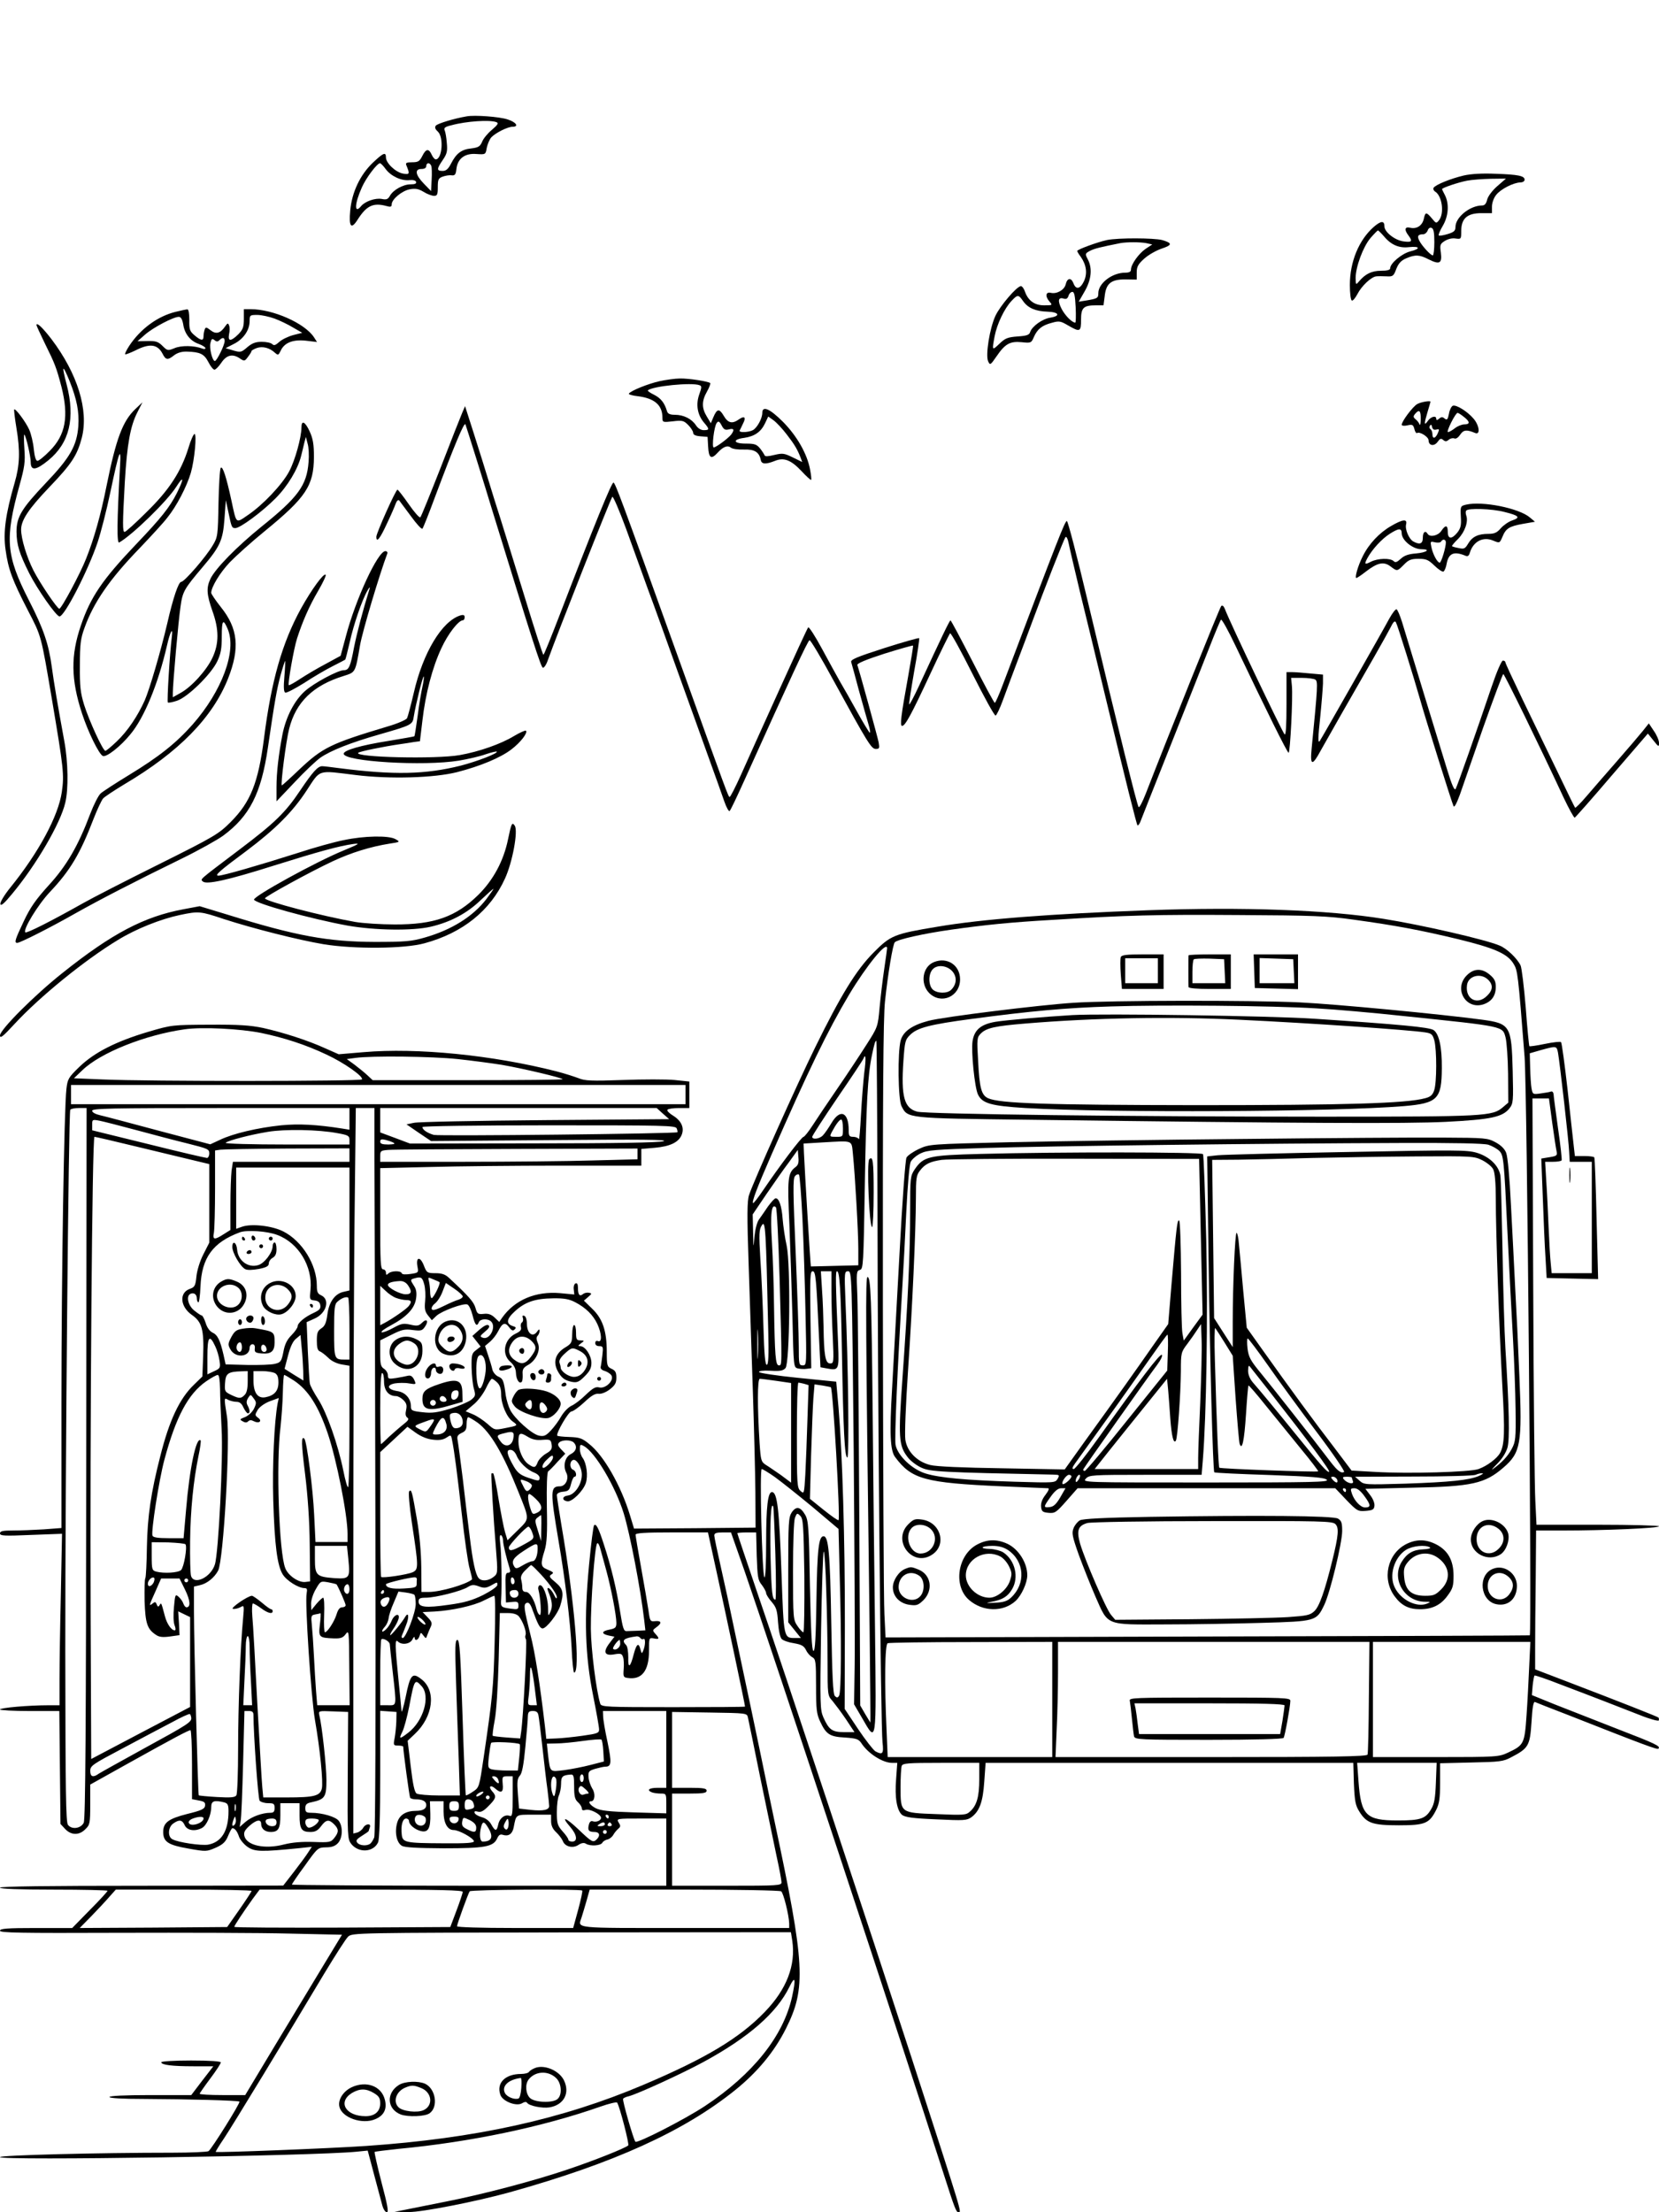 <?xml version="1.0" standalone="no"?>
<!DOCTYPE svg PUBLIC "-//W3C//DTD SVG 20010904//EN"
 "http://www.w3.org/TR/2001/REC-SVG-20010904/DTD/svg10.dtd">
<svg version="1.0" xmlns="http://www.w3.org/2000/svg"
 width="864pt" height="1152pt" viewBox="0 0 864 1152"
 preserveAspectRatio="xMidYMid meet">

<g transform="translate(0,1152) scale(0.1,-0.1)"
fill="#000000" stroke="none">
<path d="M2430 10914 c-65 -11 -150 -37 -160 -48 -7 -9 -4 -18 10 -31 32 -29
23 -145 -11 -145 -5 0 -15 11 -21 25 -15 33 -30 31 -49 -8 -14 -27 -21 -32
-53 -32 -28 0 -35 -3 -30 -15 19 -46 18 -50 -17 -44 -39 7 -89 55 -89 84 0 30
-13 25 -68 -27 -66 -63 -109 -153 -118 -249 -8 -86 5 -101 39 -47 46 72 81 89
150 70 21 -6 27 -4 27 9 0 26 53 70 93 78 30 6 46 3 73 -13 19 -12 44 -21 55
-21 16 0 19 7 19 45 0 39 3 47 25 55 14 5 35 9 47 7 17 -2 22 4 25 33 6 54 44
83 104 78 48 -3 48 -3 54 32 4 19 14 43 23 54 22 24 86 56 112 56 34 0 18 24
-26 38 -41 14 -172 24 -214 16z m155 -30 c13 -5 8 -13 -23 -40 -22 -18 -45
-46 -51 -62 -11 -25 -19 -30 -57 -35 -51 -5 -78 -26 -105 -79 -15 -29 -26 -38
-44 -38 -32 0 -31 10 1 57 22 32 25 46 21 88 -2 28 -7 57 -11 66 -6 13 2 19
36 27 77 21 199 29 233 16z m-576 -245 c27 -36 81 -62 124 -57 18 2 32 -2 34
-9 3 -9 -6 -13 -29 -13 -39 0 -92 -30 -108 -61 -10 -17 -18 -20 -42 -15 -33 6
-86 -12 -107 -37 -37 -45 -35 12 4 98 21 48 79 125 94 125 4 0 18 -14 30 -31z
m237 17 c3 -7 4 -40 2 -72 l-3 -59 -37 38 c-45 46 -50 77 -13 77 16 0 25 6 25
15 0 19 19 20 26 1z"/>
<path d="M7623 10606 c-68 -16 -147 -48 -157 -64 -3 -6 0 -14 7 -19 37 -21 50
-112 22 -149 -15 -19 -16 -18 -38 9 -29 34 -34 34 -42 -3 -8 -35 -37 -54 -71
-46 -28 7 -32 -10 -9 -40 23 -31 18 -37 -26 -31 -45 6 -99 49 -99 78 0 31 -18
30 -56 -3 -77 -68 -124 -181 -124 -302 0 -41 4 -77 10 -81 5 -3 18 12 29 33
22 43 73 91 99 93 9 1 33 1 53 0 33 -2 37 1 51 39 12 30 26 44 52 55 47 20 69
19 117 -6 56 -28 70 -21 63 35 -6 40 -4 46 20 61 16 10 38 16 56 13 29 -4 30
-4 30 39 0 65 31 93 105 93 l55 0 0 34 c0 19 9 45 22 61 23 30 90 64 126 65
12 0 22 6 22 14 0 20 -32 27 -150 31 -69 3 -126 0 -167 -9z m174 -56 c-27 -24
-48 -53 -52 -70 -5 -21 -13 -30 -26 -30 -63 0 -139 -61 -139 -112 0 -20 -8
-27 -41 -37 -23 -7 -43 -10 -46 -7 -3 3 6 25 21 50 30 51 34 115 11 160 -8 15
-15 30 -15 31 0 7 87 36 130 44 25 5 81 9 124 10 l79 1 -46 -40z m-327 -291
c0 -38 -4 -69 -8 -69 -11 0 -57 50 -70 76 -13 24 -7 34 19 34 10 0 20 9 24 19
4 12 12 18 21 14 10 -4 14 -23 14 -74z m-263 31 c37 -45 79 -63 130 -57 58 6
64 -8 8 -22 -44 -11 -105 -62 -105 -88 0 -9 -16 -13 -48 -13 -48 0 -81 -16
-114 -55 -17 -20 -17 -19 -18 17 0 58 39 163 77 208 19 22 37 40 39 40 3 0 17
-14 31 -30z"/>
<path d="M5765 10270 c-47 -10 -155 -49 -155 -57 0 -3 8 -17 19 -31 29 -42 35
-86 16 -127 -20 -41 -42 -45 -55 -9 -12 30 -32 27 -40 -7 -7 -29 -46 -51 -77
-44 -28 7 -31 -19 -6 -47 15 -17 14 -18 -29 -18 -50 0 -83 24 -100 71 -5 16
-15 29 -21 29 -21 0 -109 -103 -133 -155 -30 -65 -52 -204 -38 -236 10 -22 12
-21 43 24 45 66 70 81 132 75 48 -5 50 -4 63 26 18 42 43 62 94 75 38 11 46 9
85 -14 62 -36 67 -33 67 30 0 63 13 75 78 75 l39 0 6 46 c7 68 33 89 107 89
l60 -1 0 37 c0 30 7 43 39 72 21 19 61 42 90 52 57 19 58 29 3 45 -43 11 -228
12 -287 0z m204 -16 l32 -7 -35 -23 c-36 -25 -76 -81 -76 -108 0 -11 -9 -16
-30 -16 -68 0 -140 -55 -140 -107 0 -25 -4 -28 -64 -38 l-38 -6 31 54 c35 61
41 120 16 167 -15 28 -14 30 12 44 24 12 53 19 158 40 34 6 101 6 134 0z
m-367 -334 c2 -44 1 -80 -2 -80 -17 0 -53 37 -71 71 -22 43 -18 63 11 54 13
-4 20 0 25 15 3 11 12 20 20 20 10 0 14 -21 17 -80z m-273 31 c25 -35 64 -52
126 -54 60 -2 70 -22 16 -31 -42 -6 -96 -45 -106 -75 -4 -15 -18 -20 -65 -23
-52 -4 -65 -9 -95 -38 -39 -37 -39 -36 -25 39 12 63 51 145 88 184 32 34 36
34 61 -2z"/>
<path d="M914 9896 c-93 -23 -182 -88 -241 -177 -14 -22 -24 -41 -21 -44 2 -2
26 7 53 20 74 38 115 33 141 -16 17 -34 27 -36 61 -9 17 13 40 20 67 19 68 -2
89 -12 111 -54 11 -22 25 -40 32 -40 6 0 22 16 35 35 27 41 58 49 95 25 25
-17 27 -17 44 6 10 13 19 27 19 31 0 3 12 10 28 16 30 10 66 1 94 -25 16 -14
18 -13 29 9 19 43 63 61 131 54 l59 -7 -16 25 c-48 73 -213 146 -330 146 l-35
0 0 -51 c0 -43 -5 -55 -29 -80 -39 -38 -55 -38 -48 1 4 16 4 37 0 45 -5 14 -8
13 -20 -4 -25 -37 -48 -43 -76 -21 -22 17 -26 18 -31 4 -3 -9 -6 -24 -6 -35 0
-25 -13 -24 -47 5 -25 21 -28 31 -27 80 0 33 -4 56 -10 55 -6 0 -34 -6 -62
-13z m516 -35 c27 -10 71 -31 97 -47 l47 -27 -47 -12 c-26 -7 -59 -23 -72 -35
-20 -18 -28 -21 -37 -12 -7 7 -31 12 -55 12 -32 0 -50 -7 -75 -28 -31 -27 -35
-28 -73 -17 l-40 12 43 22 c50 25 82 72 82 119 0 31 2 32 40 32 22 0 62 -9 90
-19z m-476 -29 c7 -50 37 -88 81 -103 19 -7 35 -17 35 -22 0 -5 -8 -6 -17 -2
-42 16 -109 17 -144 2 -35 -14 -37 -14 -63 12 -22 22 -35 26 -78 25 l-52 -1
40 35 c41 36 147 92 175 92 11 0 18 -12 23 -38z m188 -84 c17 17 28 15 28 -4
0 -21 -41 -104 -51 -104 -13 0 -30 67 -23 94 5 22 9 24 21 15 10 -9 17 -9 25
-1z"/>
<path d="M190 9827 c0 -3 19 -45 43 -94 54 -109 61 -128 87 -227 39 -154 22
-251 -61 -334 -28 -29 -57 -52 -64 -52 -8 0 -15 22 -19 61 -3 33 -14 80 -24
102 -18 40 -71 111 -78 105 -2 -2 3 -44 11 -93 21 -125 18 -197 -9 -290 -47
-162 -60 -257 -47 -348 14 -101 34 -156 117 -317 70 -135 67 -123 125 -465 60
-356 64 -389 51 -479 -18 -125 -120 -315 -269 -499 -30 -37 -53 -75 -51 -85 2
-12 20 3 61 53 125 150 252 367 277 475 17 70 15 211 -5 320 -34 185 -55 309
-65 385 -16 120 -43 200 -119 348 -120 235 -127 320 -49 601 26 94 30 120 25
188 -3 44 -3 77 0 75 9 -10 33 -113 33 -144 0 -46 27 -43 92 10 110 90 141
220 95 395 -27 103 -22 109 16 16 37 -93 50 -159 45 -233 -8 -102 -42 -163
-169 -296 -128 -135 -153 -177 -153 -255 1 -67 14 -111 66 -215 42 -83 141
-225 158 -225 26 0 148 237 198 385 17 50 47 168 67 263 45 215 57 246 50 132
-16 -289 -17 -403 -4 -395 71 41 251 217 297 290 40 63 41 43 3 -33 -37 -73
-81 -129 -212 -266 -176 -185 -237 -274 -288 -424 -53 -155 -52 -280 6 -457
32 -98 89 -214 109 -222 19 -7 92 50 143 113 72 86 145 263 191 464 16 71 32
99 25 45 -11 -88 -26 -338 -21 -343 3 -3 25 1 48 9 55 18 176 136 209 204 19
40 24 66 24 132 0 84 7 94 31 37 48 -114 -30 -323 -183 -497 -86 -97 -175
-168 -333 -264 -69 -42 -135 -85 -146 -95 -12 -11 -36 -59 -54 -106 -62 -165
-123 -271 -217 -373 -67 -74 -95 -114 -129 -186 -46 -97 -51 -113 -34 -113 15
0 175 81 305 155 121 68 302 162 552 284 90 44 186 98 215 119 138 102 198
219 233 457 35 240 46 303 66 378 12 43 23 77 24 75 1 -2 0 -38 -4 -82 -5 -56
-3 -80 5 -83 7 -2 51 21 99 51 47 31 114 70 148 87 34 17 64 33 65 34 2 2 12
42 23 89 20 92 65 223 93 271 10 17 14 21 11 10 -35 -113 -65 -226 -81 -305
-19 -102 -27 -120 -53 -120 -31 0 -156 -67 -203 -109 -55 -49 -99 -135 -117
-226 -20 -104 -31 -198 -31 -274 l0 -74 94 99 c51 55 112 112 134 128 55 38
159 79 310 122 167 48 171 50 177 93 10 62 47 212 52 208 2 -2 -1 -26 -7 -53
-6 -27 -18 -96 -25 -153 -8 -57 -15 -104 -17 -105 -2 -2 -61 -12 -133 -24
-146 -23 -235 -49 -235 -67 0 -41 417 -66 600 -36 47 8 109 22 139 33 30 10
56 16 58 14 9 -8 -99 -50 -187 -73 -184 -46 -346 -50 -635 -13 -38 5 -78 10
-87 10 -23 0 -49 -29 -115 -127 -76 -114 -134 -170 -313 -305 -218 -165 -207
-155 -194 -168 18 -18 129 6 369 82 236 74 343 103 415 113 39 5 31 0 -51 -34
-144 -59 -471 -239 -466 -256 7 -20 295 -100 487 -135 142 -25 338 -28 433 -6
103 24 190 70 262 140 36 34 65 60 65 57 0 -2 -17 -26 -37 -53 -69 -90 -180
-160 -320 -200 -69 -20 -100 -23 -263 -23 -242 1 -408 31 -762 141 l-148 45
-85 -16 c-204 -38 -372 -126 -630 -332 -145 -115 -325 -295 -325 -325 0 -18
15 -6 75 59 132 143 367 334 539 438 94 58 223 109 322 130 100 21 107 20 230
-21 151 -49 388 -109 519 -131 160 -26 422 -24 526 5 199 54 343 170 419 337
39 85 69 247 51 275 -14 21 -18 13 -35 -70 -23 -113 -77 -213 -155 -290 -116
-114 -230 -155 -436 -154 -71 0 -164 6 -205 13 -171 30 -470 108 -470 123 0 9
237 139 355 194 95 44 194 75 295 91 54 8 55 9 30 23 -34 20 -163 18 -270 -5
-47 -9 -155 -39 -240 -67 -201 -64 -389 -118 -412 -118 -23 0 4 24 147 130
149 112 239 202 311 312 75 114 54 107 257 82 178 -22 408 -15 527 15 121 31
227 75 284 119 47 36 86 86 75 97 -3 3 -32 -10 -64 -29 -66 -40 -179 -80 -280
-98 -122 -22 -555 -12 -529 12 8 7 129 32 219 45 22 3 54 8 71 11 l31 4 13
108 c16 140 52 277 99 377 34 74 89 145 112 145 5 0 9 7 9 16 0 11 -6 14 -23
9 -95 -30 -194 -193 -242 -403 -15 -64 -31 -124 -35 -132 -4 -8 -49 -28 -101
-43 -297 -89 -339 -110 -460 -224 -48 -46 -89 -83 -91 -83 -8 0 22 234 38 295
35 139 125 226 284 275 62 20 60 15 85 159 12 72 103 375 142 478 3 7 -2 13
-10 13 -39 0 -155 -250 -206 -445 l-27 -100 -79 -43 c-44 -23 -104 -59 -133
-78 -30 -20 -56 -34 -58 -32 -6 7 26 190 43 243 28 87 63 168 110 248 25 43
43 81 39 84 -10 10 -73 -76 -129 -177 -97 -177 -154 -374 -192 -675 -30 -232
-70 -332 -174 -436 -62 -62 -83 -75 -376 -221 -171 -85 -346 -175 -390 -200
-167 -94 -297 -160 -303 -153 -14 13 65 143 128 210 106 112 158 200 227 380
19 49 42 98 50 107 8 9 58 42 111 74 284 168 459 347 540 551 62 158 52 260
-38 372 -27 34 -50 68 -50 74 1 31 45 104 97 159 32 33 114 107 183 163 214
175 254 236 255 385 0 67 -5 95 -22 133 -24 52 -43 61 -43 21 0 -51 -33 -171
-64 -229 -36 -68 -137 -175 -216 -228 -63 -43 -58 -48 -85 78 -26 120 -45 179
-55 169 -5 -5 -10 -88 -12 -184 -3 -169 -4 -177 -30 -220 -35 -60 -148 -190
-164 -190 -14 0 -42 -81 -73 -217 -35 -149 -92 -342 -117 -400 -37 -82 -89
-160 -146 -214 -28 -27 -55 -49 -59 -49 -13 0 -84 155 -111 240 -19 63 -23 95
-22 205 0 111 4 140 24 195 48 134 132 255 287 415 58 61 124 132 145 160 47
58 100 159 122 233 19 66 32 202 19 202 -5 0 -20 -33 -32 -74 -38 -122 -100
-218 -218 -333 -57 -57 -108 -103 -114 -103 -11 0 -11 41 1 259 12 200 29 293
66 365 l26 51 -37 -35 c-66 -63 -100 -153 -150 -400 -30 -151 -65 -275 -106
-378 -30 -77 -129 -262 -140 -262 -11 0 -102 135 -135 200 -35 69 -64 165 -64
212 0 49 39 108 146 220 118 123 146 167 170 258 37 144 -22 334 -158 514 -46
60 -78 90 -78 73z m1417 -713 c-9 -122 -55 -184 -247 -338 -127 -103 -238
-216 -264 -270 -22 -47 -20 -81 10 -167 35 -97 35 -169 1 -243 -30 -65 -108
-152 -166 -184 l-41 -23 0 23 c0 47 29 375 40 448 11 80 18 92 117 209 89 105
104 138 112 249 l7 97 13 -60 c17 -82 18 -85 37 -85 25 0 141 86 209 155 63
63 116 152 133 220 6 22 13 54 17 70 l8 30 9 -35 c6 -19 8 -62 5 -96z"/>
<path d="M3435 9535 c-59 -13 -151 -50 -160 -65 -2 -4 18 -10 45 -13 89 -11
130 -46 130 -113 0 -23 2 -24 54 -18 49 6 57 4 80 -19 14 -14 26 -33 26 -41 0
-10 12 -16 38 -18 l37 -3 3 -52 c3 -58 16 -67 48 -32 30 33 53 42 70 28 9 -7
37 -11 68 -10 55 2 80 -13 88 -54 4 -23 26 -24 74 -5 46 19 83 5 137 -52 26
-28 49 -49 51 -47 3 2 0 26 -5 53 -15 82 -68 175 -141 249 -69 69 -108 86
-108 47 0 -29 -27 -78 -49 -90 -23 -12 -74 -14 -69 -2 2 4 10 19 17 35 18 34
9 44 -21 23 -35 -25 -57 -19 -79 19 -23 39 -35 37 -54 -8 l-13 -31 -21 35
c-27 44 -27 81 1 130 12 21 19 41 17 44 -10 9 -112 25 -158 24 -25 0 -73 -7
-106 -14z m208 -21 c12 -4 12 -11 -1 -47 -19 -53 -10 -106 23 -146 31 -36 31
-41 0 -41 -15 0 -31 10 -41 26 -22 33 -64 54 -109 54 -25 0 -37 5 -41 18 -13
44 -32 68 -67 86 -21 10 -36 21 -33 23 22 22 229 43 269 27z m454 -256 c42
-54 56 -79 72 -120 l9 -24 -49 24 c-45 22 -53 23 -96 13 -32 -8 -49 -9 -51 -2
-2 5 -12 21 -23 35 -18 22 -28 26 -76 26 -65 0 -70 22 -6 30 53 8 86 31 107
75 l17 36 28 -20 c15 -11 46 -44 68 -73z m-301 26 c27 7 30 -2 12 -27 -16 -20
-79 -67 -91 -67 -11 0 2 111 16 128 8 11 14 8 25 -13 11 -21 18 -26 38 -21z"/>
<path d="M7381 9416 c-23 -13 -81 -90 -81 -108 0 -5 13 -7 30 -3 26 6 30 3 36
-19 3 -14 10 -24 14 -21 14 9 60 -20 60 -38 0 -28 29 -33 47 -8 12 17 18 20
29 10 11 -9 17 -9 29 1 8 7 21 10 29 7 9 -4 21 5 31 20 17 25 33 27 78 8 27
-11 22 38 -8 74 -32 38 -91 75 -109 68 -7 -3 -17 -22 -20 -42 -6 -30 -10 -34
-22 -25 -11 10 -17 10 -29 0 -10 -9 -15 -9 -15 -1 0 19 -28 12 -44 -11 -20
-28 -20 -15 -1 48 8 27 15 50 15 52 0 7 -49 -1 -69 -12z m18 -78 c0 -24 -3
-36 -6 -28 -3 8 -12 20 -21 27 -12 10 -13 15 -2 28 21 25 30 17 29 -27z m225
11 c32 -25 33 -39 2 -39 -13 0 -35 -9 -49 -20 -14 -11 -30 -20 -36 -20 -11 0
39 100 50 100 4 0 18 -9 33 -21z m-144 -66 c16 4 17 2 8 -19 -13 -29 -28 -31
-28 -5 0 11 -5 23 -10 26 -6 4 -7 12 -3 18 5 8 9 6 11 -6 3 -13 10 -17 22 -14z"/>
<path d="M2407 9370 c-8 -19 -59 -147 -112 -285 -54 -137 -101 -254 -106 -259
-4 -4 -31 26 -60 68 -29 42 -56 76 -59 76 -9 0 -110 -226 -110 -245 0 -34 19
-10 54 66 21 44 42 92 47 107 5 14 13 21 18 16 4 -5 31 -42 61 -82 29 -40 56
-70 60 -65 4 4 33 77 64 161 103 275 154 397 160 382 6 -16 94 -296 145 -465
203 -659 248 -799 258 -802 6 -2 18 15 26 39 49 138 327 841 336 851 4 4 36
-70 71 -165 34 -95 86 -238 115 -318 30 -80 97 -266 150 -415 54 -148 126
-351 162 -450 36 -99 74 -206 85 -238 11 -32 24 -55 28 -50 5 4 39 76 76 158
244 541 331 729 340 731 5 2 61 -92 124 -208 180 -329 198 -358 221 -358 19 0
20 4 15 34 -6 30 -99 368 -111 403 -3 8 45 28 141 59 80 25 147 44 149 42 2
-2 -10 -73 -25 -158 -38 -209 -44 -260 -32 -260 16 0 46 54 147 271 52 112 99
207 103 211 4 4 57 -92 117 -212 61 -121 114 -218 120 -216 5 1 22 36 37 77
15 41 50 135 78 209 28 74 62 164 75 200 62 168 167 436 174 443 5 5 12 -9 16
-30 4 -21 31 -137 60 -258 30 -121 86 -353 125 -515 117 -486 169 -692 174
-698 3 -2 10 6 15 19 5 13 75 191 156 394 81 204 172 433 202 510 30 77 58
144 62 148 4 4 38 -57 75 -135 159 -334 270 -558 277 -558 8 0 23 290 17 349
l-4 41 56 0 c30 0 62 -4 70 -9 14 -10 13 -32 -19 -358 -9 -92 3 -94 48 -10 19
34 67 118 106 187 142 247 233 406 255 449 16 33 24 41 30 30 8 -13 95 -293
125 -399 26 -94 168 -546 175 -558 4 -9 16 14 33 60 14 40 69 198 122 351 54
152 101 277 104 277 6 0 189 -374 314 -643 28 -59 54 -106 58 -105 4 2 92 101
194 221 l187 217 29 -36 c27 -34 29 -35 29 -13 0 14 -12 42 -27 63 l-26 39
-31 -39 c-17 -21 -78 -93 -136 -159 -58 -66 -129 -148 -159 -183 -29 -34 -56
-61 -58 -58 -2 2 -44 87 -92 188 -49 100 -129 268 -180 372 -50 104 -91 192
-91 197 0 5 -6 9 -13 9 -7 0 -32 -57 -59 -137 -76 -225 -178 -515 -187 -531
-6 -11 -19 17 -44 99 -36 117 -200 652 -235 769 -11 35 -24 66 -29 67 -5 2
-22 -20 -38 -49 -29 -55 -356 -630 -362 -637 -10 -13 -9 16 3 129 7 69 13 146
14 171 l0 46 -67 6 c-38 4 -80 7 -95 7 l-28 0 0 -167 c0 -110 -3 -164 -10
-157 -12 12 -285 583 -311 653 -6 15 -13 21 -19 15 -8 -8 -280 -685 -393 -977
-17 -43 -33 -74 -37 -70 -8 8 -100 381 -267 1080 -54 227 -102 412 -107 410
-11 -4 -39 -74 -334 -854 -19 -51 -38 -93 -41 -93 -4 0 -56 97 -116 215 -61
118 -112 215 -115 214 -5 0 -47 -88 -165 -343 -25 -54 -48 -97 -50 -94 -2 2
10 79 26 172 17 92 28 170 26 173 -3 2 -85 -21 -182 -52 -146 -47 -176 -60
-172 -73 3 -10 21 -75 40 -147 20 -71 42 -151 50 -177 8 -27 11 -46 6 -43 -4
3 -34 52 -65 108 -31 56 -71 127 -89 157 -17 30 -60 108 -95 173 -35 65 -67
114 -71 110 -4 -4 -73 -154 -154 -333 -81 -179 -170 -376 -197 -437 -28 -62
-54 -113 -58 -113 -7 0 -9 6 -280 760 -284 790 -315 873 -325 877 -9 3 -98
-215 -284 -699 -42 -109 -78 -198 -81 -198 -3 0 -47 136 -98 303 -51 166 -108
349 -126 407 -19 58 -46 146 -61 195 -15 50 -49 158 -75 240 l-48 150 -15 -35z"/>
<path d="M7635 8892 c-29 -7 -30 -9 -27 -63 3 -44 -1 -60 -18 -82 -29 -36 -50
-35 -50 3 0 37 -12 38 -34 5 -17 -25 -59 -34 -71 -15 -12 20 -25 9 -25 -20 0
-32 -16 -38 -49 -20 -23 12 -45 64 -38 90 7 29 -18 26 -78 -9 -61 -35 -116
-93 -148 -158 -25 -49 -43 -113 -33 -113 3 0 26 15 50 34 60 46 92 53 127 27
36 -27 35 -27 71 9 24 25 38 30 76 30 40 0 51 -5 83 -36 21 -20 42 -34 47 -30
5 3 13 21 16 40 10 55 38 67 98 42 12 -5 18 -1 23 16 18 59 69 85 121 63 34
-14 34 -14 48 18 18 45 35 56 107 69 l63 11 -26 22 c-57 49 -249 87 -333 67z
m200 -38 c77 -19 85 -29 41 -44 -19 -6 -46 -25 -60 -41 -20 -23 -33 -29 -65
-29 -53 0 -84 -15 -105 -51 -16 -27 -22 -29 -49 -23 -18 3 -34 8 -35 10 -2 1
12 19 32 38 35 36 54 90 42 122 -3 9 -4 20 0 25 9 14 134 10 199 -7z m-535
-112 c1 -36 58 -82 102 -82 51 0 29 -17 -27 -22 -40 -3 -62 -11 -80 -28 -20
-18 -28 -21 -37 -12 -17 17 -83 15 -118 -3 -33 -17 -36 -14 -19 18 25 46 75
101 118 128 46 29 61 30 61 1z m230 -47 c0 -26 -24 -105 -32 -105 -12 0 -35
42 -43 79 -7 32 -6 33 18 27 14 -3 29 -2 32 4 9 15 25 12 25 -5z"/>
<path d="M5980 6780 c-511 -19 -864 -46 -1099 -86 -224 -37 -243 -45 -331
-134 -91 -91 -172 -224 -305 -495 -96 -195 -322 -700 -344 -768 -10 -30 -11
-107 -2 -365 6 -180 16 -478 22 -662 6 -184 12 -418 13 -520 l1 -185 -316 -3
-317 -2 -21 69 c-47 155 -137 312 -212 371 -37 31 -51 35 -104 37 -33 1 -61 4
-63 7 -6 14 59 126 74 126 8 0 38 21 66 47 37 35 57 47 75 45 14 -2 38 7 59
23 27 21 34 33 34 61 0 27 -5 37 -25 46 -23 11 -25 16 -25 88 0 108 -21 172
-75 224 l-44 43 22 19 c20 17 20 19 4 22 -10 2 -24 -1 -31 -7 -17 -14 -26 -4
-26 31 0 20 -4 28 -12 25 -7 -2 -12 -16 -10 -31 l3 -27 -74 7 c-128 11 -236
-35 -302 -128 l-15 -22 -24 23 c-17 16 -33 22 -57 19 -30 -3 -34 0 -43 32 -9
31 -36 61 -137 155 -20 19 -38 25 -71 25 -43 0 -46 2 -61 41 -19 48 -42 44
-33 -6 6 -32 6 -33 -36 -39 -27 -4 -44 -3 -46 4 -5 14 -55 13 -70 -2 -9 -9
-12 -8 -12 5 0 9 -7 17 -15 17 -13 0 -15 36 -15 263 l0 264 257 6 c141 4 447
7 680 7 l423 0 0 44 0 43 70 6 c79 7 124 28 140 67 15 37 -1 73 -44 100 -20
12 -34 26 -30 31 3 5 30 9 60 9 l54 0 0 69 0 69 -77 8 c-43 4 -164 4 -270 0
-162 -6 -198 -4 -229 9 -21 8 -73 25 -116 36 -333 85 -727 124 -1004 100
l-130 -11 -70 31 c-90 41 -217 82 -324 106 -67 14 -126 18 -280 17 -194 -1
-195 -1 -318 -37 -168 -50 -280 -107 -358 -182 -58 -56 -62 -64 -68 -115 -12
-102 -26 -970 -26 -1631 l0 -656 -92 -7 c-50 -3 -122 -6 -160 -6 -54 0 -68 -3
-68 -15 0 -13 22 -14 162 -8 l161 6 -6 -309 c-4 -170 -7 -371 -7 -446 l0 -138
-57 0 c-104 0 -253 -13 -253 -22 0 -4 70 -8 155 -8 l154 0 3 -294 3 -294 24
-26 c32 -34 74 -34 106 -1 23 22 25 31 25 128 l0 104 197 110 c239 133 314
173 325 173 4 0 8 -81 8 -180 l0 -179 36 -7 c28 -5 34 -10 32 -27 -2 -17 -19
-25 -93 -43 -98 -25 -125 -45 -125 -94 0 -51 26 -68 130 -86 94 -17 96 -16
143 4 38 17 52 30 65 62 9 22 19 40 22 40 13 0 26 -17 35 -45 6 -16 26 -40 45
-53 37 -25 70 -26 270 -6 l64 7 -19 -29 c-10 -16 -43 -61 -74 -101 l-56 -72
-737 -1 c-485 0 -738 -3 -738 -10 0 -6 100 -10 280 -10 154 0 280 -3 280 -6 0
-4 -41 -49 -92 -100 l-92 -94 -188 0 c-153 0 -188 -3 -188 -14 0 -11 98 -13
618 -11 339 1 740 0 890 -4 l273 -6 -97 -160 c-53 -88 -167 -276 -252 -417
l-155 -258 -119 0 c-65 0 -118 3 -118 7 0 3 25 39 55 79 30 40 55 78 55 84 0
6 -55 10 -155 10 -85 0 -155 -4 -155 -9 0 -14 56 -21 167 -21 l104 0 -58 -75
-57 -75 -213 0 c-135 0 -213 -4 -213 -10 0 -6 66 -10 178 -10 233 -1 493 -8
499 -14 6 -6 -145 -247 -161 -258 -6 -4 -90 -8 -187 -8 -390 0 -899 -13 -899
-23 0 -19 1631 6 1855 28 l60 6 34 -128 c19 -70 38 -143 43 -161 5 -17 15 -32
23 -32 10 0 3 38 -28 155 -22 85 -38 157 -36 159 2 2 58 9 124 16 374 35 750
114 1052 220 45 16 85 25 87 21 14 -22 64 -217 58 -223 -15 -14 -180 -80 -321
-127 -171 -58 -442 -129 -626 -165 -71 -14 -161 -32 -200 -40 l-70 -14 74 -1
c68 -1 353 55 526 103 541 151 907 317 1175 533 115 93 203 199 263 319 106
211 100 332 -58 1074 -13 63 -50 237 -80 385 -31 149 -67 320 -80 380 -13 61
-38 178 -55 260 -17 83 -46 218 -65 301 -19 84 -35 159 -35 168 0 12 10 16 44
16 l43 0 71 -202 c137 -395 828 -2486 1038 -3143 55 -172 64 -195 75 -195 18
0 28 -33 -247 815 -211 648 -661 2008 -804 2423 -55 162 -100 295 -100 298 0
2 22 4 49 4 l49 0 3 -123 c4 -109 6 -126 27 -151 12 -16 22 -35 22 -42 0 -7
13 -28 29 -46 24 -28 29 -44 33 -106 3 -43 11 -79 19 -87 8 -8 36 -18 64 -22
40 -7 52 -14 63 -36 7 -15 22 -32 33 -37 17 -10 19 -22 19 -150 0 -121 3 -146
21 -184 31 -67 50 -80 129 -84 59 -4 71 -8 85 -28 35 -55 112 -104 161 -104
l27 0 -6 -83 c-8 -98 4 -165 31 -188 16 -12 55 -18 178 -23 145 -7 159 -6 183
11 42 31 60 79 67 185 l7 98 957 0 958 0 3 -107 c4 -92 8 -114 28 -146 38 -61
68 -72 206 -72 137 0 159 9 195 81 16 32 20 60 20 141 l0 101 163 4 c147 3
166 5 207 27 90 47 98 59 106 183 4 74 10 108 18 105 6 -3 85 -34 176 -69 401
-158 461 -180 467 -174 13 13 -15 26 -217 104 -113 44 -258 101 -324 127
l-118 48 4 49 c3 27 7 50 10 53 2 2 62 -18 133 -46 72 -27 173 -66 225 -86 52
-20 138 -54 190 -74 52 -21 97 -33 99 -28 1 6 1 12 -2 15 -5 5 -198 81 -467
184 l-175 67 0 111 c0 62 1 225 3 362 l2 250 138 0 c217 0 502 12 502 22 0 4
-143 8 -319 8 l-319 0 -6 123 c-4 67 -9 566 -11 1110 l-4 987 43 0 43 0 17
-127 c10 -71 20 -138 23 -150 4 -20 0 -23 -37 -29 l-43 -7 8 -206 c4 -113 10
-253 14 -311 l6 -105 134 -3 134 -3 -8 313 c-4 172 -9 316 -12 321 -2 4 -26 7
-52 7 l-49 0 -6 53 c-3 28 -18 160 -32 292 -15 132 -30 243 -34 248 -3 4 -41
0 -84 -9 -43 -9 -79 -14 -81 -12 -2 2 -11 92 -19 201 -9 109 -21 208 -27 220
-19 38 -72 88 -109 103 -72 31 -403 107 -603 139 -291 47 -732 63 -1227 45z
m1069 -49 c218 -30 351 -55 546 -102 188 -46 255 -75 287 -127 22 -35 24 -50
58 -486 13 -167 38 -3003 27 -3012 -1 -1 -756 -4 -1678 -6 l-1677 -5 -6 121
c-4 67 -7 787 -8 1601 -1 1104 2 1508 11 1590 15 143 41 298 51 308 13 15 153
46 295 66 178 25 304 38 530 51 385 24 535 28 965 25 389 -2 464 -5 599 -24z
m-2429 -149 c0 -5 -7 -53 -15 -108 -8 -54 -19 -145 -24 -200 -9 -101 -10 -103
-69 -195 -33 -52 -101 -155 -152 -229 -51 -74 -109 -161 -129 -192 -20 -31
-41 -57 -46 -58 -11 0 -128 -156 -210 -277 -27 -40 -51 -71 -53 -68 -7 7 19
76 95 250 192 439 294 649 406 837 90 150 197 281 197 240z m-3260 -441 c120
-25 231 -61 339 -112 93 -43 195 -115 186 -130 -7 -10 -1114 -11 -1355 0
l-145 6 44 42 c94 91 327 184 533 213 91 13 288 3 398 -19z m3210 -923 c1
-1010 17 -2685 26 -2770 7 -61 1 -68 -37 -48 -10 6 -51 58 -90 116 l-70 105 1
432 c1 446 -13 901 -33 1137 l-12 135 -199 20 c-110 11 -201 25 -203 30 -2 6
21 9 60 7 50 -3 66 0 78 14 22 26 27 537 6 637 -9 39 -18 102 -21 139 -5 69
-19 108 -36 108 -6 0 -23 -19 -40 -42 -16 -24 -37 -54 -47 -68 -11 -15 -20
-52 -24 -90 -5 -64 -5 -64 -7 26 l-2 90 71 105 c39 57 92 133 118 167 l46 64
3 -38 c3 -29 -1 -42 -17 -53 -38 -30 -41 -59 -30 -293 5 -123 12 -341 16 -486
6 -261 6 -262 28 -268 13 -3 34 -4 46 -2 l24 3 -4 253 c-3 219 -2 252 11 252
16 0 19 -31 34 -357 l7 -143 33 -6 c63 -12 64 -8 59 123 -14 340 -14 383 -6
383 14 0 20 -94 26 -435 7 -395 14 -535 28 -535 10 0 5 476 -10 818 -6 147 -5
152 14 152 19 0 20 -13 29 -927 4 -511 7 -1018 5 -1128 l-3 -200 42 -72 c76
-132 74 -145 67 465 -4 295 -9 796 -12 1112 -6 610 -10 720 -27 720 -11 0 -10
-218 11 -1838 3 -265 5 -482 4 -482 0 0 -13 20 -27 44 l-26 45 -5 1003 c-3
552 -7 1061 -10 1131 -5 120 -5 129 13 134 18 4 19 24 26 441 7 424 15 573 37
677 13 62 17 75 23 75 2 0 5 -397 6 -882z m3544 820 c10 -58 56 -461 58 -515
l3 -53 58 0 57 0 0 -290 0 -290 -104 0 -105 0 -5 53 c-3 28 -8 113 -11 187 -3
74 -8 181 -12 238 l-6 102 41 0 c22 0 43 3 45 8 2 4 -6 79 -19 167 -12 88 -23
168 -23 177 -1 10 -7 16 -13 14 -7 -3 -32 -7 -54 -10 -41 -6 -42 -5 -48 27 -3
17 -6 66 -7 107 l-2 75 59 17 c80 22 81 22 88 -14z m-5731 -33 c75 -8 179 -22
230 -30 110 -19 317 -68 317 -75 0 -3 -222 -5 -494 -5 l-495 0 -28 26 c-15 14
-46 39 -67 55 l-40 29 45 6 c87 12 397 8 532 -6z m2118 -71 c-5 -44 -13 -142
-17 -219 -4 -77 -9 -134 -11 -127 -3 6 -16 12 -29 12 -21 0 -24 5 -24 34 0 95
-44 114 -89 39 -16 -27 -36 -56 -45 -65 -17 -19 -56 -24 -56 -8 0 6 59 97 131
203 72 105 134 198 136 205 12 30 14 -1 4 -74z m-931 -114 l0 -50 -1600 0
-1600 0 0 50 0 50 1600 0 1600 0 0 -50z m-3121 -1919 c-1 -1375 -4 -1855 -13
-1873 -15 -30 -62 -37 -82 -11 -11 15 -13 166 -14 908 0 943 17 2802 26 2816
3 5 23 9 45 9 l40 0 -2 -1849z m1371 1793 l0 -57 -37 6 c-133 21 -228 26 -319
17 -124 -13 -250 -43 -317 -75 l-52 -24 -265 70 c-146 39 -284 76 -307 81 -26
6 -43 15 -43 24 0 12 98 14 670 14 l670 0 0 -56z m130 -206 c1 -145 3 -994 5
-1887 2 -1061 0 -1632 -6 -1649 -6 -15 -16 -30 -22 -34 -19 -12 -54 -9 -66 6
-9 11 -5 18 24 36 19 12 35 23 35 25 0 2 3 10 6 19 9 23 -23 20 -35 -3 -6 -10
-20 -21 -31 -24 l-20 -5 0 1356 c0 747 3 1597 7 1890 l6 532 49 0 48 0 0 -262z
m1502 233 l33 -29 -645 -5 c-355 -3 -663 -9 -684 -14 l-39 -8 64 -44 64 -43
625 5 c473 4 615 3 585 -6 -28 -7 -236 -11 -680 -11 l-640 -1 -77 29 -78 29 0
63 0 64 720 0 720 0 32 -29z m-2742 -86 c85 -23 206 -55 268 -70 103 -26 112
-29 112 -51 0 -13 -6 -24 -12 -24 -7 0 -145 32 -305 72 l-293 72 0 29 c0 27 1
28 38 21 20 -4 107 -26 192 -49z m3680 10 c0 -45 0 -45 -35 -45 -34 0 -35 1
-24 23 22 42 41 67 50 67 5 0 9 -20 9 -45z m-866 -1 c4 -9 5 -18 4 -20 -8 -8
-1242 -21 -1269 -14 -34 10 -59 27 -59 41 0 5 288 9 659 9 602 0 659 -1 665
-16z m-1766 -25 c56 -10 62 -14 62 -35 l0 -24 -327 0 c-181 0 -323 4 -318 9
14 12 128 42 220 57 89 15 263 12 363 -7z m-1055 -68 c111 -27 244 -59 295
-71 l92 -22 0 -204 0 -205 -31 -61 c-18 -35 -33 -84 -36 -115 -5 -49 -9 -56
-35 -65 -56 -20 -50 -93 12 -136 52 -36 63 -77 58 -214 l-4 -106 -45 -44 c-74
-71 -128 -186 -174 -370 -49 -190 -67 -315 -70 -474 -1 -83 -5 -156 -8 -162
-4 -5 -5 -59 -4 -120 4 -117 14 -146 60 -176 16 -11 35 -13 72 -8 l50 7 -3 62
-4 62 31 -15 31 -15 0 -234 0 -234 -257 -135 -258 -136 -3 738 c-4 984 8 2502
20 2502 5 0 100 -22 211 -49z m1347 18 c10 -6 1 -8 -27 -9 -32 0 -43 4 -43 15
0 12 7 14 28 9 15 -4 34 -10 42 -15z m2392 -59 c11 -109 28 -403 28 -493 l0
-86 -122 -3 c-68 -2 -124 -3 -125 -3 -2 0 -32 495 -36 590 l-2 50 100 6 c162
9 149 14 157 -61z m-2622 -5 l0 -35 -304 0 -303 0 -7 -46 c-3 -26 -6 -106 -6
-178 l0 -131 -35 -22 c-48 -31 -59 -30 -51 8 3 17 6 121 6 230 l0 198 28 4
c15 2 172 5 350 6 l322 1 0 -35z m1500 6 l0 -28 -232 -6 c-128 -4 -430 -7
-670 -7 l-438 0 0 29 c0 28 3 30 43 33 23 2 324 4 670 5 l627 2 0 -28z m-1500
-391 l0 -320 -30 -7 c-45 -9 -77 -53 -85 -118 -6 -44 -13 -60 -31 -72 -20 -13
-24 -24 -24 -64 0 -36 4 -51 15 -56 9 -3 28 -18 44 -33 16 -17 43 -30 69 -35
l42 -7 0 -312 c0 -172 -3 -316 -7 -320 -4 -3 -15 35 -25 86 -28 137 -86 301
-130 370 -22 34 -42 71 -44 82 -3 12 -7 89 -11 171 l-6 150 40 18 c63 27 84
100 35 122 -18 8 -22 18 -22 50 0 109 -76 232 -174 282 -58 30 -166 42 -215
25 l-31 -11 0 160 0 159 295 0 295 0 0 -320z m2359 55 c6 -121 13 -343 16
-492 6 -272 6 -273 -14 -273 -20 0 -21 5 -21 98 0 53 -7 271 -16 484 -14 318
-15 390 -4 403 7 9 17 12 21 8 4 -4 12 -107 18 -228z m-119 -310 c13 -470 13
-455 -4 -455 -17 0 -21 49 -25 310 -1 102 -6 252 -11 334 -9 146 -2 202 21
179 5 -5 13 -171 19 -368z m-59 -279 c3 -121 1 -170 -7 -173 -9 -3 -14 53 -18
194 -3 109 -10 268 -16 353 -8 139 -7 157 8 180 18 27 21 -13 33 -554z m-2557
503 c111 -41 185 -165 173 -285 -5 -51 -5 -53 21 -56 19 -2 28 -10 30 -25 3
-18 -5 -26 -35 -40 -46 -21 -83 -52 -83 -70 0 -7 -14 -28 -32 -46 -23 -23 -35
-47 -42 -86 -10 -50 -14 -56 -44 -63 -18 -5 -83 -7 -144 -6 l-113 3 -11 50
c-18 77 -31 104 -58 116 -14 7 -28 26 -35 50 -7 21 -16 39 -21 39 -4 0 -22 12
-39 26 -33 27 -43 77 -18 87 18 7 32 -4 32 -25 0 -10 4 -19 8 -20 4 -2 9 35
11 82 6 151 65 231 206 283 37 13 142 6 194 -14z m2886 -292 c0 -57 3 -165 7
-240 6 -133 5 -137 -14 -137 -25 0 -32 44 -34 189 -1 53 -4 140 -8 194 l-6 97
28 0 27 0 0 -103z m-2121 36 c6 -21 8 -60 5 -88 -4 -40 -1 -55 15 -75 l20 -25
24 23 c27 25 140 67 161 59 8 -3 20 -28 27 -56 13 -52 22 -62 33 -36 7 18 47
20 64 3 28 -28 -8 -98 -44 -84 -16 6 -15 9 11 31 20 16 27 27 20 33 -7 7 -23
-1 -48 -22 l-37 -33 22 -28 21 -27 -24 -19 c-22 -16 -24 -25 -23 -91 1 -40 6
-90 12 -110 10 -35 8 -39 -15 -58 -15 -11 -64 -32 -109 -46 -68 -20 -94 -24
-144 -18 -55 6 -60 9 -60 31 0 40 -29 73 -71 79 -51 8 -59 31 -13 40 19 3 52
4 74 0 38 -6 38 -6 27 19 -9 18 -18 24 -32 21 -11 -3 -39 -8 -62 -12 -39 -6
-43 -5 -43 15 0 11 -9 26 -20 33 -17 11 -20 24 -20 80 l0 68 60 30 c52 26 68
30 109 24 43 -5 50 -4 64 17 21 30 10 46 -15 21 -17 -17 -26 -18 -61 -10 -36
8 -47 6 -89 -17 -27 -15 -54 -25 -60 -23 -7 3 15 19 49 37 82 44 123 88 130
140 4 28 1 48 -11 65 -20 31 -20 33 2 39 35 10 41 6 51 -30z m80 10 c7 -5 -31
-83 -41 -83 -4 0 -8 15 -8 33 0 17 -3 42 -6 55 -6 22 -5 22 22 10 16 -6 31
-13 33 -15z m-165 -15 c23 -33 20 -48 -11 -48 -30 0 -93 34 -93 49 0 11 23 18
62 20 17 1 32 -7 42 -21z m286 -59 c0 -6 -10 -13 -22 -17 -12 -3 -47 -18 -77
-33 -38 -19 -58 -25 -62 -17 -4 6 3 20 16 30 13 10 31 38 40 63 l17 44 44 -30
c24 -16 44 -35 44 -40z m-347 -8 c16 -6 39 -11 53 -11 27 0 30 -9 12 -32 -13
-16 -85 -66 -125 -87 l-23 -12 0 103 0 102 28 -26 c15 -15 40 -32 55 -37z
m-243 -162 l0 -159 -24 0 c-55 0 -56 1 -56 150 0 118 2 139 18 152 20 18 44
27 55 21 4 -2 7 -76 7 -164z m1175 140 c56 -29 94 -67 116 -114 23 -50 25 -97
4 -89 -9 4 -15 0 -15 -10 0 -10 8 -16 21 -16 20 0 21 -4 16 -48 -3 -26 -7 -54
-9 -61 -2 -8 8 -17 21 -20 13 -4 29 -14 35 -23 16 -26 -30 -71 -63 -63 -19 5
-33 -3 -70 -38 -25 -25 -59 -51 -76 -58 -16 -8 -39 -32 -52 -54 -12 -22 -36
-55 -54 -74 -26 -28 -36 -32 -62 -27 -36 7 -127 88 -150 134 -9 18 -19 51 -23
75 -10 77 -14 88 -40 99 -13 6 -27 23 -30 37 -3 14 -13 48 -22 74 l-16 48 26
22 c14 12 33 36 42 54 22 44 36 50 57 22 13 -18 21 -21 29 -12 9 8 7 13 -8 17
-38 12 -35 37 9 77 53 49 106 67 199 68 58 1 84 -4 115 -20z m952 -281 c-2
-35 -3 -7 -3 62 0 69 1 97 3 63 2 -35 2 -91 0 -125z m-2368 -75 l1 -52 -49 30
-49 31 18 69 c12 46 26 76 42 88 l23 19 6 -66 c4 -37 7 -90 8 -119z m-458 126
c9 -18 19 -52 22 -74 6 -38 4 -41 -29 -56 l-34 -16 0 94 c0 103 11 117 41 52z
m1409 -113 c0 -41 -19 -106 -31 -106 -20 0 -26 149 -7 168 19 19 38 -13 38
-62z m-1240 -70 c0 -36 -5 -60 -16 -70 -19 -20 -28 -20 -70 0 -33 16 -35 19
-32 62 3 50 15 59 86 61 l32 1 0 -54z m141 44 c14 -8 19 -21 19 -49 0 -44 -21
-68 -67 -77 -41 -8 -63 23 -63 88 l0 48 46 0 c25 0 54 -5 65 -10z m569 -44 c0
-47 24 -76 62 -76 10 0 27 -9 39 -21 16 -16 19 -27 14 -51 -5 -21 -3 -33 6
-40 11 -7 6 -15 -21 -36 -19 -15 -52 -44 -74 -64 -21 -21 -40 -38 -42 -38 -2
0 -4 83 -4 185 0 117 4 185 10 185 6 0 10 -20 10 -44z m-854 -38 c0 -40 4
-134 8 -208 9 -147 -16 -648 -35 -707 -21 -67 -108 -109 -124 -60 -4 12 -6 94
-5 182 2 163 17 313 44 445 9 41 13 76 11 79 -23 22 -58 -145 -76 -361 l-13
-148 -78 0 c-57 0 -80 4 -84 13 -8 21 34 291 62 395 60 224 124 344 218 409
26 18 53 33 60 33 7 0 11 -25 12 -72z m386 42 c73 -49 126 -131 175 -275 46
-136 103 -424 103 -522 l0 -43 -83 0 -84 0 -7 143 c-6 132 -38 382 -51 395
-17 17 -16 -26 4 -185 14 -115 23 -245 24 -368 l2 -190 -25 -3 c-35 -4 -89 33
-104 71 -33 78 -49 552 -25 737 5 47 11 127 12 178 1 50 4 92 7 92 4 0 27 -14
52 -30z m1058 -10 c14 -14 20 -34 20 -62 0 -52 30 -120 61 -141 28 -20 27 -21
-41 -34 -55 -11 -55 -10 -92 23 -21 18 -55 41 -75 49 l-38 16 40 34 c23 18 51
56 65 84 13 28 27 51 32 51 4 0 17 -9 28 -20z m1455 9 l75 -11 0 -260 0 -259
-52 39 c-29 20 -65 45 -80 54 -24 16 -26 23 -32 110 -12 191 -12 338 1 338 7
0 46 -5 88 -11z m143 -15 l23 -7 -6 -181 c-3 -99 -8 -227 -11 -284 -6 -101 -6
-103 -25 -86 -18 16 -19 35 -19 291 0 150 3 273 8 273 4 0 17 -3 30 -6z m139
-18 c11 -9 50 -682 40 -692 -3 -3 -37 21 -77 53 l-72 58 6 225 c4 124 9 258
12 298 l6 73 41 -6 c23 -4 43 -8 44 -9z m-3004 -111 c-9 -18 -28 -36 -46 -44
-29 -11 -30 -13 -14 -22 13 -8 22 -8 29 -1 8 8 17 8 30 1 27 -14 46 1 22 18
-17 13 -17 15 -2 41 10 16 35 34 63 45 l47 17 -6 -27 c-18 -97 -28 -324 -23
-505 7 -235 21 -340 49 -386 20 -33 82 -72 114 -72 13 0 15 -6 11 -27 -10 -46
23 -540 43 -658 27 -155 44 -327 36 -359 -9 -38 -40 -46 -181 -46 l-124 0 -5
53 c-3 28 -14 225 -26 437 -11 212 -22 415 -26 453 -3 37 -1 67 3 67 5 0 24
-11 43 -25 35 -26 60 -32 60 -15 0 6 -4 10 -8 10 -5 0 -27 16 -49 35 -23 19
-46 35 -51 35 -21 0 -115 -65 -99 -68 9 -2 26 2 38 8 21 12 21 11 15 -57 -14
-145 -26 -458 -26 -678 0 -126 -4 -236 -9 -244 -7 -11 -29 -13 -100 -9 -51 3
-94 7 -96 9 -4 5 -25 785 -25 961 l0 126 30 7 c38 8 76 39 96 76 28 55 64 679
46 802 -16 101 -16 100 7 87 11 -5 30 -10 43 -10 16 0 27 -9 36 -30 8 -16 18
-30 23 -30 12 0 11 17 -1 40 -8 14 -7 25 2 40 13 20 13 20 29 -2 15 -20 15
-25 2 -53z m1087 -71 c0 -14 -8 -25 -21 -29 -26 -8 -35 0 -44 42 -5 28 -3 32
17 35 27 5 48 -17 48 -48z m-85 -11 c7 -31 -14 -53 -52 -53 -23 0 -23 0 -7 33
33 64 46 69 59 20z m163 8 c66 -49 131 -158 211 -358 60 -149 60 -140 -2 -201
l-54 -53 -13 43 c-7 24 -22 102 -34 174 -11 71 -24 131 -28 132 -5 1 -9 0 -9
-3 -2 -9 11 -237 23 -379 11 -139 11 -140 -12 -158 -26 -21 -63 -24 -78 -5
-16 20 -30 84 -46 217 -9 69 -25 204 -36 300 -12 96 -24 186 -27 201 -4 20 1
27 21 37 21 9 26 19 26 47 0 19 4 35 8 35 5 0 27 -13 50 -29z m-228 13 c0 -3
-9 -19 -21 -35 -20 -28 -21 -28 -51 -13 -35 18 -34 19 18 38 45 17 54 18 54
10z m-6 -101 c32 -4 53 -1 70 10 24 16 25 16 30 -11 12 -58 26 -166 51 -387
14 -126 32 -254 41 -284 8 -29 14 -54 12 -56 -30 -26 -165 -65 -224 -65 l-39
0 -1 128 c-1 81 -9 172 -23 252 -25 144 -28 157 -40 144 -5 -5 1 -76 14 -164
35 -230 35 -242 5 -257 -28 -13 -157 -32 -165 -25 -3 3 -5 150 -5 328 l0 322
71 66 71 66 43 -31 c28 -20 60 -33 89 -36z m419 5 c-7 -38 -41 -47 -64 -17
-25 33 -24 36 19 46 44 12 52 7 45 -29z m152 -6 c41 3 44 1 48 -25 3 -22 -2
-31 -30 -47 -18 -11 -38 -31 -43 -45 -11 -29 -18 -31 -49 -9 -28 20 -51 72
-51 117 0 46 8 50 47 26 24 -15 46 -20 78 -17z m163 -14 c20 -20 13 -46 -15
-60 -31 -15 -42 -62 -24 -97 16 -30 -3 -71 -33 -71 -51 0 -51 -25 -7 -285 33
-190 61 -419 68 -557 3 -71 9 -128 13 -128 34 0 1 378 -66 767 -13 78 -24 149
-24 157 0 9 12 16 33 18 28 3 33 8 41 41 5 20 13 37 18 37 14 0 9 30 -7 36
-18 7 -20 40 -3 50 18 12 48 -35 48 -76 0 -50 -37 -104 -73 -108 -30 -4 -32
-25 -3 -30 24 -5 83 53 97 95 12 38 4 102 -16 130 -8 10 -15 31 -15 46 0 25 2
27 20 17 59 -31 165 -211 208 -350 33 -107 88 -393 107 -557 l6 -53 -41 -2
c-22 -1 -48 -2 -57 -2 -15 -1 -20 17 -34 104 -18 114 -46 232 -85 350 -27 84
-40 108 -50 97 -4 -3 -16 -96 -26 -204 -27 -279 -21 -475 21 -683 17 -85 31
-164 31 -176 0 -19 -9 -22 -87 -33 -49 -7 -110 -13 -138 -14 l-50 -2 -7 65
c-25 215 -52 388 -75 475 -35 140 -38 161 -20 168 12 4 20 -6 32 -41 26 -71
37 -92 51 -92 20 0 80 77 92 119 20 65 15 87 -25 121 -31 25 -35 32 -23 40 16
10 15 12 -22 28 -32 13 -34 28 -12 97 12 39 15 89 12 228 -2 109 1 181 7 185
6 4 28 26 49 50 l40 42 -22 23 c-17 18 -19 26 -10 35 15 15 61 15 76 0z m-298
-67 c14 -36 56 -76 93 -90 15 -6 27 -17 27 -26 0 -19 -5 -19 -63 1 -37 13 -52
25 -71 57 -37 64 -41 87 -18 87 12 0 24 -11 32 -29z m190 -10 c0 -19 -47 -65
-54 -53 -4 7 4 23 18 37 27 27 36 31 36 16z m1156 -103 c33 -24 121 -94 196
-156 l135 -114 6 -240 c10 -340 8 -610 -3 -628 -7 -12 -12 -12 -22 -2 -10 10
-14 101 -19 385 -6 359 -14 447 -40 447 -25 0 -33 -65 -37 -328 -3 -199 -7
-272 -16 -269 -8 3 -13 102 -18 340 -5 306 -8 340 -25 369 -25 43 -47 46 -70
12 -16 -25 -18 -54 -18 -300 l0 -272 33 -41 33 -41 -29 0 c-61 0 -60 -4 -72
335 -12 339 -22 425 -50 425 -21 0 -30 -75 -30 -258 0 -116 -4 -192 -9 -186
-12 12 -26 564 -14 564 5 0 36 -19 69 -42z m-1266 -44 c0 -6 -6 -17 -14 -23
-12 -10 -18 -7 -30 18 -21 40 -21 41 14 28 17 -6 30 -17 30 -23z m22 -71 c34
-33 36 -56 4 -71 -22 -10 -24 -8 -35 27 -13 43 -14 71 -4 71 4 0 20 -12 35
-27z m1246 -286 c4 -131 4 -237 0 -237 -16 0 -20 31 -25 222 -4 178 2 294 14
262 2 -6 7 -117 11 -247z m151 -112 c1 -162 -1 -295 -5 -295 -5 0 -19 15 -31
33 -22 32 -23 40 -23 284 0 150 4 263 10 279 10 26 12 26 28 10 15 -15 17 -50
21 -311z m-1370 248 l-1 -68 -17 55 c-16 50 -16 56 -2 67 9 7 17 13 19 13 1 0
2 -30 1 -67z m-49 -19 c14 -37 15 -36 -49 -71 -54 -30 -71 -33 -71 -11 0 12
90 108 102 108 4 0 13 -12 18 -26z m959 -196 c55 -251 151 -704 151 -715 0 -2
-168 -3 -374 -3 -348 0 -375 1 -380 18 -21 68 -48 282 -49 390 -1 134 20 431
33 445 4 5 12 -9 17 -30 6 -21 20 -72 31 -113 25 -92 52 -232 52 -271 0 -24
-5 -29 -35 -35 -43 -8 -45 -22 -5 -31 l30 -6 -26 -34 c-35 -46 -26 -67 25 -58
34 6 40 4 46 -15 4 -11 5 -40 3 -63 -3 -38 -1 -42 21 -45 73 -11 111 37 111
142 0 68 0 68 25 64 29 -6 31 -1 8 24 -16 18 -15 19 5 34 30 21 28 35 -5 32
-27 -3 -28 -1 -36 57 -5 33 -22 132 -38 221 -16 88 -29 166 -29 172 0 9 51 12
188 12 l189 0 42 -192z m-1109 149 c0 -20 17 -89 34 -144 5 -17 3 -23 -8 -23
-13 0 -15 -14 -13 -77 l2 -78 33 3 c27 3 32 0 32 -19 0 -20 -4 -21 -41 -16
-50 7 -52 8 -49 49 4 62 2 243 -5 291 -4 33 -2 47 5 42 5 -3 10 -16 10 -28z
m-1654 -19 c10 -15 -8 -119 -23 -134 -15 -14 -88 -19 -130 -8 -21 6 -23 12
-23 80 l0 73 86 -1 c47 -2 88 -6 90 -10z m1834 -20 c0 -40 -12 -68 -27 -68 -9
0 -31 -10 -50 -21 -29 -18 -37 -19 -44 -8 -18 28 -8 46 47 82 66 43 74 45 74
15z m-986 -56 c10 -101 7 -105 -75 -100 -91 7 -99 15 -99 99 l0 69 84 0 83 0
7 -68z m2489 -164 c4 -112 7 -281 7 -375 0 -169 0 -173 25 -200 13 -16 45 -58
70 -95 l45 -68 -54 0 c-62 0 -79 12 -108 77 -17 39 -18 65 -12 452 4 226 10
411 14 411 4 0 10 -91 13 -202z m-1506 104 c52 -52 103 -120 103 -139 0 -12
-6 -7 -16 15 -17 33 -42 46 -29 15 21 -51 24 -77 12 -105 -12 -28 -12 -27 -13
24 -2 57 -28 123 -45 112 -5 -3 -8 -13 -5 -22 11 -42 17 -132 8 -132 -5 0 -13
12 -17 28 -13 53 -37 92 -56 92 -13 0 -19 7 -19 23 0 12 -3 31 -6 42 -4 14 3
30 22 48 15 15 28 27 30 27 2 0 16 -12 31 -28z m-1997 -63 c-12 -22 -30 -25
-30 -6 0 17 21 38 32 31 4 -3 3 -14 -2 -25z m1371 18 c-1 -4 -1 -16 -1 -26 0
-17 -9 -20 -67 -23 -63 -4 -93 4 -93 22 0 7 136 39 153 36 5 -1 8 -5 8 -9z
m509 -13 c0 -8 -4 -14 -10 -14 -5 0 -10 9 -10 21 0 11 5 17 10 14 6 -3 10 -13
10 -21z m-1716 -43 c27 -55 30 -91 7 -91 -5 0 -12 8 -16 19 -3 10 -14 26 -24
35 -18 16 -19 14 -25 -52 -4 -40 -3 -80 3 -95 6 -15 7 -27 1 -27 -17 0 -40 32
-51 73 -20 75 -19 73 -28 58 -6 -10 -10 -9 -15 4 -5 14 -9 15 -21 5 -21 -17
-19 -11 15 64 l29 66 48 0 48 0 29 -59z m16 49 c0 -5 -4 -10 -10 -10 -5 0 -10
5 -10 10 0 6 5 10 10 10 6 0 10 -4 10 -10z m773 -21 c12 -19 47 -99 47 -108 0
-6 -8 -11 -18 -11 -13 0 -22 -12 -30 -39 -12 -37 -47 -91 -60 -91 -4 0 -6 40
-4 90 2 49 0 90 -5 90 -4 0 -20 -14 -35 -32 l-27 -33 -1 34 c0 19 11 53 25 76
24 42 25 42 65 35 22 -4 42 -9 43 -11z m837 -3 c0 -8 -33 -31 -74 -52 -57 -28
-98 -40 -180 -51 -118 -17 -156 -13 -156 17 0 16 7 20 38 20 49 0 188 35 219
56 20 12 30 13 57 3 26 -10 37 -9 62 4 36 20 34 20 34 3z m-770 -21 c0 -26
-14 -33 -25 -15 -9 14 1 40 15 40 5 0 10 -11 10 -25z m180 -15 c0 -5 -5 -10
-11 -10 -5 0 -7 5 -4 10 3 6 8 10 11 10 2 0 4 -4 4 -10z m700 -10 c0 -23 -35
-28 -43 -6 -7 18 1 26 25 26 11 0 18 -7 18 -20z m-542 -5 c4 -4 7 -25 7 -48 0
-44 -51 -177 -68 -177 -5 0 -7 6 -4 13 3 6 13 31 22 55 17 41 13 72 -5 42 -16
-28 -74 -99 -78 -95 -2 2 5 16 16 32 11 15 23 38 27 51 10 34 -20 28 -35 -7
-6 -16 -20 -37 -31 -47 -23 -21 -26 -8 -3 17 8 9 16 28 18 42 1 14 13 51 27
82 l24 57 38 -5 c21 -3 42 -8 45 -12z m-138 -45 c-13 -24 -33 -22 -38 3 -2 11
6 21 20 26 27 10 34 0 18 -29z m556 -202 c-6 -239 -11 -285 -57 -599 -23 -156
-23 -157 -56 -179 -19 -13 -35 -21 -37 -19 -2 2 -10 185 -17 407 -11 335 -15
402 -27 402 -12 0 -13 -32 -7 -217 4 -120 10 -302 14 -406 l6 -187 -105 0
c-58 0 -112 5 -120 10 -11 6 -20 48 -31 142 l-16 133 37 35 c97 91 113 227 34
286 -47 37 -58 24 -82 -96 -11 -52 -21 -84 -21 -70 -1 14 -8 88 -16 165 -18
179 -19 213 -3 197 20 -20 64 -14 76 11 6 12 11 16 11 10 1 -21 19 -15 26 8 6
19 7 20 20 2 13 -17 14 -17 20 2 4 11 12 30 18 43 9 19 6 27 -16 50 l-26 27
62 3 c90 5 204 30 256 57 26 13 50 24 55 25 6 0 6 -98 2 -242z m-910 93 c-8
-67 -5 -70 73 -73 35 -1 47 3 61 22 17 23 18 18 19 -173 l2 -197 -84 0 -85 0
-6 73 c-3 39 -8 122 -11 182 -3 61 -8 133 -11 162 -5 48 -4 52 18 56 13 2 25
5 27 6 2 0 1 -26 -3 -58z m1036 42 c21 -26 41 -80 35 -97 -3 -7 -2 -17 2 -22
7 -8 -14 -409 -25 -483 l-5 -34 -70 5 c-38 3 -71 7 -73 9 -2 2 2 38 10 79 9
45 17 173 21 318 l6 242 42 0 c28 0 47 -6 57 -17z m-497 -23 c10 -11 14 -20 8
-20 -5 0 -18 9 -28 20 -10 11 -14 20 -8 20 5 0 18 -9 28 -20z m-905 -138 c0
-33 3 -114 7 -180 l6 -122 -23 0 -23 0 6 128 c4 70 7 151 7 180 0 28 5 52 10
52 6 0 10 -26 10 -58z m2035 48 c4 -6 11 -8 16 -5 11 7 11 -32 -1 -60 -7 -18
-8 -18 -15 7 -9 36 -20 28 -34 -24 -18 -72 -31 -80 -29 -20 0 29 -4 58 -11 65
-26 26 -13 37 56 46 6 0 15 -4 18 -9z m-1305 -33 c0 -7 7 -70 15 -142 21 -186
22 -175 -25 -175 l-40 0 0 168 c0 93 3 172 6 175 9 9 44 -11 44 -26z m1200 3
c0 -20 -25 -38 -37 -26 -5 5 24 46 34 46 1 0 3 -9 3 -20z m2250 -290 l0 -300
-428 0 -429 0 -6 143 c-11 240 -9 445 6 450 6 3 202 6 435 6 l422 1 0 -300z
m1649 13 c-1 -159 -4 -294 -7 -300 -3 -10 -175 -13 -815 -13 l-810 0 6 143 c4
78 7 213 7 300 l0 157 811 0 811 0 -3 -287z m835 160 c-3 -71 -9 -186 -14
-257 -10 -146 -14 -154 -95 -192 -49 -23 -55 -24 -377 -24 l-328 0 0 300 0
300 410 0 410 0 -6 -127z m-5180 -107 l12 -96 -24 0 c-24 0 -25 2 -18 53 3 28
6 74 6 101 0 74 10 50 24 -58z m-588 3 c47 -52 9 -182 -70 -242 -45 -35 -50
-34 -31 4 9 17 25 77 36 132 27 143 29 146 65 106z m-876 -151 c0 -97 24 -436
32 -445 6 -7 26 -13 44 -13 30 0 34 -3 34 -25 0 -19 -5 -25 -22 -25 -42 0 -97
-20 -129 -47 l-31 -27 5 30 c4 16 9 152 13 302 l7 272 23 0 c18 0 24 -5 24
-22z m491 -313 c-2 -319 -1 -332 18 -357 39 -49 116 -44 140 8 7 17 11 131 11
355 l0 330 43 -3 42 -3 -1 -50 c-1 -27 -5 -67 -9 -87 -7 -36 -6 -38 19 -38 14
0 26 -3 26 -6 0 -23 32 -259 36 -266 3 -4 16 -8 29 -8 36 0 55 -10 55 -30 0
-20 -19 -30 -54 -30 -52 0 -85 -21 -97 -60 -15 -50 -4 -106 24 -122 15 -9 82
-12 217 -13 215 0 259 8 279 51 8 18 16 24 30 19 29 -9 49 4 56 38 14 71 8 67
106 67 l89 0 0 -33 c0 -23 8 -41 26 -58 14 -13 30 -34 35 -46 11 -30 53 -40
82 -20 15 10 29 12 38 6 22 -14 77 -11 86 5 4 8 17 15 27 17 10 2 24 13 30 24
6 11 18 25 26 32 12 10 13 15 2 32 -12 21 -11 21 118 21 l130 0 0 -175 0 -175
-975 0 c-536 0 -975 3 -975 6 0 3 30 48 68 99 66 93 68 94 109 95 30 0 48 6
63 22 24 26 27 84 5 115 -15 22 -87 43 -145 43 -25 0 -30 4 -30 24 0 19 7 26
33 31 69 15 77 27 77 115 0 72 -23 283 -37 338 -5 23 -4 23 72 20 l78 -3 -2
-330z m993 313 c3 -13 12 -88 21 -168 9 -80 20 -178 26 -218 5 -40 9 -79 9
-87 0 -20 -30 -27 -96 -20 l-61 7 -6 76 c-5 62 -3 80 10 95 12 12 20 56 29
150 7 72 13 144 13 160 1 22 6 27 26 27 18 0 26 -6 29 -22z m666 -178 l0 -200
-45 0 c-45 0 -60 -12 -29 -24 9 -3 29 -6 45 -6 28 0 29 -1 29 -51 l0 -52 -168
5 c-130 4 -174 9 -200 22 -30 16 -43 36 -23 36 19 0 23 41 5 67 -9 15 -18 41
-19 59 -2 29 2 33 35 43 21 6 44 11 52 11 33 0 34 20 12 128 -13 59 -23 119
-23 135 l-1 27 165 0 165 0 0 -200z m425 167 c3 -12 32 -155 65 -317 34 -162
72 -346 85 -409 14 -63 25 -123 25 -133 0 -17 -16 -18 -285 -18 l-285 0 0 240
0 240 90 0 c73 0 90 3 90 15 0 12 -17 15 -90 15 l-90 0 0 198 0 197 195 -3
c192 -3 195 -3 200 -25z m-2899 -2 c3 -22 -17 -35 -246 -160 -118 -65 -224
-124 -235 -131 -30 -22 -45 -17 -45 14 0 27 11 34 168 117 92 49 207 110 257
136 49 27 91 46 94 43 3 -2 6 -11 7 -19z m2146 -174 l3 -54 -70 -18 c-38 -10
-100 -22 -137 -27 -77 -9 -72 -14 -84 81 l-6 57 48 1 c27 0 90 6 139 13 50 7
93 10 97 7 4 -3 8 -30 10 -60z m-435 36 c2 -3 1 -34 -3 -71 l-7 -66 -56 0
c-31 0 -66 3 -79 6 -21 6 -22 10 -16 68 4 33 9 65 12 70 5 8 140 2 149 -7z
m2393 -182 c0 -91 -13 -138 -49 -169 -19 -18 -33 -19 -173 -13 -190 7 -188 5
-188 142 0 51 3 100 6 109 5 14 33 16 205 16 l199 0 0 -85z m2378 -18 c-3 -80
-8 -110 -24 -137 -29 -51 -55 -60 -174 -60 -166 0 -192 26 -205 203 l-7 97
207 0 207 0 -4 -103z m-4488 -20 c0 -51 4 -68 20 -82 11 -10 20 -24 20 -32 0
-10 6 -12 20 -8 22 7 80 -23 80 -41 0 -15 -25 -25 -44 -18 -8 3 -16 -4 -19
-17 -8 -30 -1 -39 29 -39 26 0 32 -18 12 -38 -19 -19 -26 -15 -94 50 -67 64
-97 75 -45 15 36 -41 41 -77 11 -77 -11 0 -20 4 -20 10 0 5 -13 25 -30 43 -27
31 -30 41 -30 101 0 37 5 76 11 87 5 11 11 38 11 59 0 39 7 46 51 49 14 1 17
-8 17 -62z m50 43 c0 -11 -4 -20 -10 -20 -5 0 -10 9 -10 20 0 11 5 20 10 20 6
0 10 -9 10 -20z m-446 -6 c10 -25 1 -27 -19 -4 -15 17 -16 20 -3 20 9 0 19 -7
22 -16z m76 -90 c0 -92 -2 -105 -16 -100 -24 9 -52 -11 -59 -44 -8 -38 -16
-38 -37 0 -10 18 -29 32 -49 37 -18 5 -35 15 -37 22 -3 9 2 11 16 7 15 -5 30
2 56 29 40 40 43 51 19 77 -21 24 -9 36 15 15 32 -29 45 -21 40 23 -3 38 -2
40 24 40 l28 0 0 -106z m225 95 c4 -6 4 -31 0 -57 -6 -37 -9 -43 -16 -27 -19
48 -5 120 16 84z m157 -59 c12 -11 17 -20 11 -20 -6 0 -18 -3 -26 -6 -15 -5
-31 21 -21 37 8 13 12 11 36 -11z m-546 -25 c-11 -8 -22 -12 -25 -9 -6 6 19
24 34 24 6 -1 1 -7 -9 -15z m44 -15 c0 -5 -4 -10 -10 -10 -5 0 -10 5 -10 10 0
6 5 10 10 10 6 0 10 -4 10 -10z m-86 -26 c10 -26 7 -31 -19 -36 -22 -5 -25 -2
-25 23 0 22 5 29 19 29 10 0 22 -7 25 -16z m-1296 0 c18 -5 22 -13 22 -46 0
-102 -36 -161 -106 -174 -35 -6 -155 11 -186 28 -26 13 -23 63 4 82 31 22 47
20 60 -9 12 -27 53 -34 90 -14 24 13 48 67 48 109 0 32 16 37 68 24z m1142
-47 c0 -60 20 -97 53 -97 27 0 99 -40 105 -57 3 -10 -33 -13 -160 -12 -200 1
-212 4 -216 48 -5 46 5 81 23 81 8 0 15 -6 15 -13 0 -19 30 -44 61 -52 39 -10
52 14 50 90 l-2 65 36 0 35 0 0 -53z m80 28 c0 -20 -5 -25 -25 -25 -20 0 -25
5 -25 25 0 20 5 25 25 25 20 0 25 -5 25 -25z m-1163 -22 c-3 -10 -5 -4 -5 12
0 17 2 24 5 18 2 -7 2 -21 0 -30z m333 -26 c0 -72 10 -87 57 -87 24 0 38 7 55
30 26 35 41 37 68 10 25 -25 25 -41 1 -71 -18 -23 -25 -24 -108 -21 -61 2
-110 -2 -154 -13 -99 -26 -193 -6 -206 43 -5 20 1 31 26 54 36 32 61 36 61 10
0 -25 20 -42 50 -42 40 0 50 18 50 87 l0 63 50 0 50 0 0 -63z m657 -17 c5 -26
-13 -43 -36 -35 -20 6 -28 34 -14 49 12 12 48 2 50 -14z m953 10 c0 -5 -2 -10
-4 -10 -3 0 -8 5 -11 10 -3 6 -1 10 4 10 6 0 11 -4 11 -10z m-2110 -9 c0 -25
-69 -47 -77 -23 -3 6 6 16 19 21 30 12 58 13 58 2z m161 -34 c-13 -13 -15 1
-4 30 7 17 8 17 11 -1 2 -10 -1 -23 -7 -29z m1167 26 c-2 -10 -12 -18 -23 -18
-11 0 -21 8 -23 18 -3 13 3 17 23 17 20 0 26 -4 23 -17z m92 -40 c0 -27 -10
-28 -49 -8 -22 11 -27 19 -24 39 5 24 5 24 39 8 23 -12 34 -24 34 -39z m-1040
27 c0 -14 -7 -20 -24 -20 -23 0 -41 22 -29 34 4 3 17 6 30 6 16 0 23 -6 23
-20z m220 12 c0 -17 -39 -44 -55 -39 -8 4 -15 16 -15 27 0 16 6 20 35 20 19 0
35 -4 35 -8z m986 -39 c-5 -12 -10 -13 -17 -6 -8 8 -7 18 2 34 12 21 14 22 17
6 2 -10 1 -25 -2 -34z m-103 -2 c28 -47 18 -71 -29 -71 -15 0 -19 37 -8 78 8
29 16 28 37 -7z m607 19 c0 -5 -10 -10 -22 -10 -19 0 -20 2 -8 10 19 13 30 13
30 0z m35 0 c3 -5 -1 -10 -10 -10 -9 0 -13 5 -10 10 3 6 8 10 10 10 2 0 7 -4
10 -10z m-25 -40 c0 -5 -4 -10 -10 -10 -5 0 -10 5 -10 10 0 6 5 10 10 10 6 0
10 -4 10 -10z m-1850 -307 c-1 -5 -29 -48 -64 -98 l-63 -90 -384 -3 -384 -2
61 62 c34 35 76 80 94 101 l33 37 354 0 c194 0 353 -3 353 -7z m1100 -5 c-1
-7 -15 -51 -33 -98 l-32 -85 -562 -3 c-310 -1 -563 0 -563 4 0 6 44 73 97 147
l35 47 529 0 c417 0 529 -3 529 -12z m622 7 c3 -3 -7 -48 -21 -100 l-26 -95
-302 0 c-181 0 -303 4 -303 9 0 10 57 168 66 182 5 9 577 13 586 4z m1036 -4
c12 -7 41 -125 42 -168 l0 -23 -545 0 c-592 0 -555 -4 -536 56 5 16 17 55 26
87 l16 57 492 0 c271 0 498 -4 505 -9z m58 -257 c19 -128 -29 -253 -143 -371
-131 -136 -307 -242 -633 -380 -424 -180 -876 -279 -1443 -318 -190 -13 -778
-36 -784 -31 -1 1 18 33 44 71 46 69 325 528 520 855 58 96 114 184 126 195
22 20 37 20 1164 22 l1142 1 7 -44z m-1 -292 c-45 -205 -204 -404 -455 -570
-103 -68 -351 -195 -361 -185 -10 12 -69 216 -64 224 3 4 16 10 30 13 46 12
278 118 390 179 235 128 380 255 446 390 30 62 35 45 14 -51z"/>
<path d="M5837 6536 c-3 -8 -3 -48 0 -90 l6 -76 108 0 109 0 0 90 0 90 -109 0
c-84 0 -110 -3 -114 -14z m193 -71 l0 -65 -85 0 -85 0 0 65 0 65 85 0 85 0 0
-65z"/>
<path d="M6190 6545 c-1 -3 -1 -39 -1 -80 0 -41 0 -79 1 -85 0 -6 44 -10 110
-10 l110 0 0 90 0 90 -110 0 c-60 0 -110 -2 -110 -5z m188 -82 l3 -63 -86 0
-85 0 0 58 c0 32 3 62 7 66 4 4 41 5 83 4 l75 -3 3 -62z"/>
<path d="M6532 6463 l3 -88 113 -3 112 -3 0 91 0 90 -115 0 -116 0 3 -87z
m206 0 l3 -63 -91 0 -90 0 0 65 0 66 88 -3 87 -3 3 -62z"/>
<path d="M4864 6510 c-60 -24 -73 -112 -25 -161 62 -62 161 -19 161 71 0 74
-67 118 -136 90z m99 -52 c22 -29 18 -65 -9 -92 -20 -21 -73 -20 -96 1 -23 21
-24 80 -1 105 25 28 80 20 106 -14z"/>
<path d="M7639 6441 c-70 -70 -5 -181 87 -151 43 15 64 45 64 91 0 29 -7 43
-31 63 -41 35 -83 34 -120 -3z m109 -21 c29 -27 28 -55 -3 -85 -51 -52 -115
-18 -105 55 6 48 70 65 108 30z"/>
<path d="M5590 6298 c-173 -11 -677 -73 -755 -94 -84 -22 -131 -55 -144 -101
-17 -61 -14 -308 4 -343 33 -64 21 -63 660 -71 1452 -19 1966 -21 2175 -11
235 12 295 25 331 70 20 26 21 36 17 197 -6 234 -13 245 -159 265 -216 29
-761 81 -949 90 -252 12 -986 11 -1180 -2z m1265 -29 c94 -5 298 -23 455 -40
529 -55 515 -52 531 -112 6 -23 12 -109 13 -190 l1 -149 -27 -23 c-56 -48 -85
-50 -948 -50 -975 0 -2051 13 -2103 26 -68 18 -85 78 -72 265 7 99 9 110 35
135 37 37 102 54 320 83 307 41 494 58 725 65 274 9 844 4 1070 -10z"/>
<path d="M5585 6234 c-150 -9 -345 -26 -401 -35 -76 -13 -110 -42 -119 -101
-8 -54 11 -241 28 -277 22 -47 68 -60 248 -71 448 -26 1611 -20 1971 10 175
15 196 36 197 197 1 109 -14 179 -43 199 -24 15 -171 29 -621 59 -221 15
-1101 28 -1260 19z m865 -24 c379 -18 886 -53 972 -66 33 -5 39 -10 48 -42 13
-49 13 -221 -1 -260 -8 -24 -19 -34 -47 -41 -99 -27 -414 -36 -1192 -36 -788
1 -1023 9 -1084 36 -35 16 -45 53 -52 194 -7 115 -6 123 14 143 29 29 74 39
232 52 360 30 753 37 1110 20z"/>
<path d="M6480 5589 c-443 -4 -993 -12 -1222 -17 -414 -10 -418 -10 -472 -35
-30 -14 -59 -34 -65 -45 -6 -11 -22 -228 -36 -494 -14 -260 -32 -579 -39 -708
-14 -236 -10 -324 16 -358 86 -115 153 -134 558 -152 124 -5 231 -10 238 -10
8 0 3 -13 -13 -34 -18 -23 -25 -44 -23 -63 3 -24 8 -28 39 -31 33 -3 40 2 93
62 l58 66 671 0 671 0 58 -61 c55 -57 60 -60 100 -57 36 3 44 7 46 26 2 13 -7
37 -22 56 l-25 33 247 6 c307 6 375 21 471 104 91 78 99 124 84 474 -6 151
-16 360 -22 464 -5 105 -15 298 -22 430 -7 146 -17 252 -25 272 -8 21 -28 40
-56 55 -41 22 -53 23 -273 24 -126 1 -592 -2 -1035 -7z m1271 -30 c21 -7 48
-22 59 -34 20 -22 23 -44 40 -406 10 -211 24 -472 30 -579 6 -107 12 -269 13
-360 2 -152 0 -168 -20 -205 -20 -38 -53 -73 -98 -105 -11 -8 -1 4 22 27 26
26 46 58 54 85 12 45 9 199 -11 518 -5 85 -12 315 -15 510 -4 195 -8 370 -11
388 -8 52 -57 99 -123 119 -51 15 -107 15 -676 4 -341 -6 -644 -14 -674 -17
l-54 -6 7 -521 c7 -539 23 -1117 30 -1124 2 -3 132 -9 288 -14 222 -8 286 -13
298 -25 12 -12 -71 -14 -629 -14 -643 0 -644 0 -626 20 17 19 31 20 310 20
l293 0 6 73 c19 231 27 750 18 1154 -6 238 -13 437 -17 443 -7 11 -753 12
-1160 1 -269 -7 -295 -13 -341 -80 -23 -35 -24 -41 -24 -221 0 -217 -12 -476
-40 -867 -22 -309 -20 -350 27 -411 14 -19 47 -44 72 -55 46 -21 102 -24 689
-36 30 -1 31 -2 20 -22 -13 -21 -16 -21 -223 -15 -260 8 -394 21 -465 43 -71
22 -145 93 -156 149 -6 34 9 383 36 834 5 80 14 251 20 380 7 142 16 245 23
260 7 14 31 34 52 44 35 17 77 20 335 28 318 10 1473 24 2159 26 294 1 435 -2
462 -9z m-31 -81 c25 -13 51 -34 57 -48 8 -16 13 -71 13 -150 0 -184 18 -689
34 -975 14 -244 12 -307 -12 -352 -16 -28 -67 -67 -112 -83 -43 -16 -364 -25
-537 -15 l-124 7 -92 122 c-95 123 -233 311 -375 511 l-79 111 -18 189 c-9
105 -20 216 -23 248 -2 31 -8 57 -12 57 -8 0 -20 -273 -20 -464 l0 -131 -49
76 -48 75 -5 412 -5 412 136 1 c75 1 249 5 386 9 138 3 383 7 545 8 289 2 297
1 340 -20z m-1466 -398 l9 -406 -49 -67 -49 -68 -7 38 c-4 21 -7 160 -7 310
-1 149 -5 274 -10 277 -10 6 -14 -31 -40 -334 l-17 -205 -81 -115 c-85 -122
-185 -263 -355 -498 l-103 -144 -326 6 c-203 3 -344 9 -374 17 -69 17 -121 70
-130 132 -4 28 2 180 14 360 23 339 40 715 41 898 0 102 2 119 21 143 27 35
52 47 113 56 28 4 341 7 696 6 l645 -1 9 -405z m-3 -860 c-6 -129 -11 -261
-11 -293 l0 -57 -270 0 -269 0 72 91 c40 50 125 156 189 235 l116 144 6 -62
c3 -35 8 -101 11 -147 7 -91 17 -132 29 -113 9 15 25 243 26 363 0 93 1 98 33
140 18 24 42 58 52 74 l20 30 3 -85 c2 -47 -2 -191 -7 -320z m127 308 l42 -68
15 -222 c9 -123 18 -229 21 -237 13 -37 24 17 33 153 5 81 11 149 13 151 2 2
42 -44 89 -103 48 -59 129 -159 182 -224 53 -64 94 -118 92 -120 -5 -5 -509
13 -515 19 -4 4 -13 204 -23 562 -3 95 -2 170 2 165 4 -5 26 -39 49 -76z
m-296 -51 l-3 -94 -210 -261 c-115 -144 -214 -262 -220 -262 -6 0 -9 4 -7 9 4
9 331 473 384 543 20 27 30 49 25 53 -11 6 -113 -128 -326 -427 -66 -93 -126
-168 -133 -168 -10 0 -8 8 6 28 11 15 81 113 156 217 76 105 178 250 229 322
51 73 94 133 97 133 3 0 4 -42 2 -93z m523 -69 c55 -79 168 -233 252 -345 84
-111 148 -205 143 -208 -15 -9 -34 5 -71 53 -91 120 -300 385 -359 457 -58 70
-67 87 -73 133 -3 28 -3 52 1 52 4 0 52 -64 107 -142z m5 -132 c213 -272 319
-415 312 -420 -9 -5 -37 26 -177 199 -93 115 -179 219 -221 267 -15 18 -24 40
-24 60 1 28 3 31 13 17 7 -8 50 -64 97 -123z m1092 -442 c-51 -22 -150 -32
-382 -40 -210 -6 -216 -6 -239 15 l-24 21 304 1 c167 0 313 4 324 9 11 5 27 9
35 8 8 0 0 -6 -18 -14z m-2122 -2 c0 -13 -39 -46 -46 -40 -8 9 19 48 33 48 7
0 13 -4 13 -8z m40 -13 c-7 -11 -14 -19 -16 -16 -7 7 7 37 17 37 6 0 5 -9 -1
-21z m1344 -4 c3 -8 2 -15 -3 -15 -5 0 -14 7 -21 15 -10 12 -10 15 3 15 8 0
17 -7 21 -15z m76 11 c0 -2 3 -11 6 -19 7 -19 -29 -12 -47 9 -9 11 -6 14 15
14 14 0 26 -2 26 -4z m-1518 -103 c-21 -36 -35 -49 -55 -51 -34 -4 -34 0 5 54
21 30 39 44 54 44 l23 0 -27 -47z m1488 37 c0 -5 -2 -10 -4 -10 -3 0 -8 5 -11
10 -3 6 -1 10 4 10 6 0 11 -4 11 -10z m98 -34 c32 -44 32 -56 1 -56 -23 0 -55
34 -68 71 -9 26 -8 29 13 29 15 0 33 -14 54 -44z"/>
<path d="M5985 3621 c-239 -4 -346 -10 -361 -18 -12 -7 -27 -25 -33 -41 -10
-25 -7 -42 27 -138 22 -60 61 -158 87 -218 68 -154 49 -146 365 -145 140 0
366 4 502 8 281 8 284 9 324 92 31 63 94 325 94 386 0 44 -4 54 -22 65 -26 15
-409 18 -983 9z m970 -38 c19 -19 16 -58 -16 -188 -40 -162 -68 -241 -94 -265
-22 -21 -39 -24 -137 -31 -62 -4 -290 -9 -506 -11 l-394 -3 -22 26 c-25 29
-135 283 -161 371 -19 68 -11 93 38 107 18 5 302 10 654 10 567 1 623 0 638
-16z"/>
<path d="M4730 3582 c-86 -86 23 -225 124 -158 79 51 45 170 -53 183 -35 5
-44 2 -71 -25z m117 -24 c48 -45 13 -128 -53 -128 -54 0 -86 89 -47 132 22 25
71 23 100 -4z"/>
<path d="M7724 3600 c-34 -14 -64 -59 -64 -97 0 -73 91 -119 155 -77 29 19 48
72 40 107 -13 51 -83 87 -131 67z m80 -41 c34 -27 35 -71 1 -104 -47 -48 -115
-19 -115 50 0 67 61 96 114 54z"/>
<path d="M5089 3477 c-102 -54 -126 -215 -43 -288 72 -63 178 -65 243 -6 31
29 61 94 61 134 0 65 -46 137 -104 164 -55 25 -104 24 -157 -4z m161 -29 c86
-59 93 -175 16 -247 -20 -19 -39 -25 -83 -27 -51 -3 -53 -2 -18 5 55 10 83 27
105 64 38 62 17 152 -45 193 -14 9 -45 17 -69 18 -59 1 -47 16 13 16 33 0 58
-7 81 -22z m-41 -33 c16 -8 36 -31 46 -52 16 -33 16 -41 4 -77 -16 -45 -67
-86 -106 -86 -63 0 -123 57 -123 117 1 85 100 139 179 98z"/>
<path d="M7325 3480 c-100 -50 -130 -184 -60 -275 34 -46 73 -65 130 -65 64 0
109 22 144 71 27 36 31 51 31 103 0 79 -28 131 -89 163 -54 28 -103 29 -156 3z
m122 -18 c7 -4 -8 -9 -34 -10 -54 -2 -86 -21 -113 -65 -55 -89 13 -206 120
-208 32 0 33 -1 11 -10 -53 -21 -134 19 -166 82 -33 63 -5 158 57 198 33 21
101 28 125 13z m37 -51 c66 -44 75 -114 22 -167 -30 -30 -40 -34 -84 -34 -71
0 -103 28 -109 96 -4 40 -1 54 17 77 39 50 104 61 154 28z"/>
<path d="M4714 3350 c-33 -13 -64 -59 -64 -96 0 -47 35 -84 87 -91 37 -5 45
-2 73 25 51 52 39 131 -25 158 -39 16 -42 16 -71 4z m74 -36 c27 -19 30 -78 5
-106 -37 -42 -113 -10 -113 47 0 62 59 94 108 59z"/>
<path d="M7774 3350 c-80 -33 -65 -168 20 -184 61 -12 106 29 106 96 0 66 -68
113 -126 88z m83 -42 c29 -27 29 -57 2 -92 -38 -48 -109 -22 -111 42 -2 64 62
94 109 50z"/>
<path d="M4527 5483 c-14 -14 0 -353 15 -353 4 0 8 81 8 180 0 164 -4 193 -23
173z"/>
<path d="M8173 5400 c0 -36 2 -50 4 -32 2 17 2 47 0 65 -2 17 -4 3 -4 -33z"/>
<path d="M1310 5076 c0 -9 5 -16 10 -16 6 0 10 4 10 9 0 6 -4 13 -10 16 -5 3
-10 -1 -10 -9z"/>
<path d="M1260 5070 c0 -5 5 -10 11 -10 5 0 7 5 4 10 -3 6 -8 10 -11 10 -2 0
-4 -4 -4 -10z"/>
<path d="M1400 5070 c0 -5 5 -10 10 -10 6 0 10 5 10 10 0 6 -4 10 -10 10 -5 0
-10 -4 -10 -10z"/>
<path d="M1210 5026 c0 -30 41 -101 67 -115 12 -6 37 -5 71 1 40 8 52 15 52
29 0 10 9 23 20 29 14 8 20 21 20 45 0 19 -4 35 -10 35 -5 0 -10 -9 -10 -19 0
-33 -43 -90 -75 -99 -53 -16 -105 23 -110 80 -3 39 -25 51 -25 14z"/>
<path d="M1350 5030 c0 -5 5 -10 10 -10 6 0 10 5 10 10 0 6 -4 10 -10 10 -5 0
-10 -4 -10 -10z"/>
<path d="M1285 5000 c-3 -5 1 -10 9 -10 9 0 16 5 16 10 0 6 -4 10 -9 10 -6 0
-13 -4 -16 -10z"/>
<path d="M1155 4848 c-49 -26 -60 -86 -25 -131 41 -51 116 -42 144 18 22 46 5
92 -40 111 -40 17 -52 17 -79 2z m87 -35 c22 -20 23 -61 1 -85 -34 -38 -113
-8 -113 44 0 51 72 78 112 41z"/>
<path d="M1405 4838 c-43 -23 -58 -74 -35 -119 15 -28 65 -51 95 -43 35 9 75
59 75 95 0 61 -77 99 -135 67z m92 -30 c28 -27 29 -48 2 -82 -43 -54 -124 -23
-117 45 5 56 72 77 115 37z"/>
<path d="M1615 4720 c3 -5 8 -10 11 -10 2 0 4 5 4 10 0 6 -5 10 -11 10 -5 0
-7 -4 -4 -10z"/>
<path d="M1284 4659 c-8 -14 11 -33 25 -25 6 4 11 14 11 22 0 16 -26 19 -36 3z"/>
<path d="M1360 4646 c0 -14 5 -26 10 -26 6 0 10 9 10 19 0 11 -4 23 -10 26 -6
4 -10 -5 -10 -19z"/>
<path d="M1240 4635 c0 -8 5 -15 10 -15 6 0 10 7 10 15 0 8 -4 15 -10 15 -5 0
-10 -7 -10 -15z"/>
<path d="M1265 4601 c-33 -5 -43 -12 -60 -43 -18 -35 -19 -40 -5 -65 26 -47
100 -40 100 8 0 11 7 19 15 19 9 0 14 -8 12 -22 -2 -20 3 -23 36 -26 49 -4 67
11 67 57 0 56 -1 57 -100 74 -14 3 -43 2 -65 -2z m-5 -96 c0 -26 -14 -33 -25
-15 -9 14 1 40 15 40 5 0 10 -11 10 -25z m128 -8 c2 -10 -3 -17 -12 -17 -10 0
-16 9 -16 21 0 24 23 21 28 -4z"/>
<path d="M2323 4639 c-69 -26 -78 -142 -13 -169 56 -23 104 5 116 67 14 73
-40 126 -103 102z m71 -41 c23 -32 20 -65 -9 -93 -31 -32 -50 -31 -81 1 -20
19 -24 31 -19 52 15 61 78 84 109 40z"/>
<path d="M2330 4544 c0 -9 7 -14 17 -12 25 5 28 28 4 28 -12 0 -21 -6 -21 -16z"/>
<path d="M2056 4539 c-35 -28 -36 -86 -2 -118 64 -60 146 -25 146 63 0 40 -3
47 -30 61 -40 21 -82 19 -114 -6z m102 -15 c47 -33 5 -126 -50 -109 -60 19
-76 69 -32 104 32 25 52 26 82 5z"/>
<path d="M2225 4394 c-18 -27 -13 -58 8 -51 6 2 12 14 12 27 0 13 6 25 13 27
6 3 12 -2 12 -10 0 -20 29 -30 36 -12 8 20 -4 35 -21 28 -8 -3 -15 0 -15 6 0
20 -28 11 -45 -15z"/>
<path d="M2340 4406 c0 -19 23 -33 28 -18 2 7 13 10 28 6 13 -3 24 -2 24 4 0
10 -33 22 -62 22 -10 0 -18 -6 -18 -14z"/>
<path d="M2283 4311 c-68 -23 -83 -37 -83 -76 0 -60 34 -67 157 -30 l52 15 -1
43 c0 72 -26 82 -125 48z m105 -53 c-4 -29 -38 -38 -38 -10 0 22 8 32 27 32 9
0 13 -8 11 -22z m-64 -23 c4 -10 -1 -15 -14 -15 -11 0 -20 7 -20 15 0 8 6 15
14 15 8 0 16 -7 20 -15z m-54 -20 c0 -8 -7 -15 -15 -15 -8 0 -15 7 -15 15 0 8
7 15 15 15 8 0 15 -7 15 -15z"/>
<path d="M2723 4657 c3 -9 1 -19 -4 -23 -6 -3 -9 -15 -6 -25 4 -14 -4 -23 -28
-34 -60 -29 -74 -107 -27 -147 18 -16 28 -34 29 -57 1 -34 17 -60 30 -47 4 3
6 21 5 39 -2 26 3 35 28 49 43 24 67 79 51 114 -8 19 -9 30 -1 38 5 5 10 17
10 25 0 11 -4 10 -14 -5 -23 -30 -51 -7 -52 42 0 22 -6 40 -14 42 -9 3 -11 -1
-7 -11z m44 -119 c29 -28 29 -43 -3 -85 -29 -38 -51 -41 -88 -12 -31 25 -33
57 -5 93 25 32 64 34 96 4z"/>
<path d="M2707 4494 c-8 -8 1 -24 14 -24 5 0 9 7 9 15 0 15 -12 20 -23 9z"/>
<path d="M2980 4573 c-1 -45 -3 -50 -40 -72 -47 -30 -60 -72 -37 -118 20 -38
37 -51 75 -59 27 -5 37 -1 67 29 27 27 35 43 35 70 0 38 -32 87 -58 87 -13 0
-13 2 4 15 19 14 18 14 -3 15 -20 0 -23 5 -23 40 0 22 -4 40 -10 40 -5 0 -10
-21 -10 -47z m39 -88 c46 -23 54 -66 20 -109 -14 -17 -30 -26 -50 -26 -28 0
-69 29 -69 49 0 5 -3 16 -6 25 -4 10 5 27 26 46 37 34 41 35 79 15z"/>
<path d="M3010 4420 c0 -19 3 -21 12 -12 9 9 9 15 0 24 -9 9 -12 7 -12 -12z"/>
<path d="M2956 4414 c-4 -10 -1 -14 6 -12 15 5 23 28 10 28 -5 0 -13 -7 -16
-16z"/>
<path d="M2607 4403 c-16 -15 -5 -25 21 -18 41 10 51 25 16 25 -17 0 -34 -3
-37 -7z"/>
<path d="M2805 4381 c-7 -12 12 -24 25 -16 11 7 4 25 -10 25 -5 0 -11 -4 -15
-9z"/>
<path d="M2762 4353 c5 -25 28 -28 28 -4 0 12 -6 21 -16 21 -9 0 -14 -7 -12
-17z"/>
<path d="M2850 4362 c0 -6 -3 -17 -6 -26 -4 -11 -1 -16 10 -16 9 0 16 7 16 15
0 8 0 18 1 22 0 4 -4 9 -10 11 -6 2 -11 -1 -11 -6z"/>
<path d="M3110 4340 c0 -5 5 -10 10 -10 6 0 10 5 10 10 0 6 -4 10 -10 10 -5 0
-10 -4 -10 -10z"/>
<path d="M2925 4310 c-3 -5 1 -10 9 -10 9 0 16 5 16 10 0 6 -4 10 -9 10 -6 0
-13 -4 -16 -10z"/>
<path d="M2702 4283 c-7 -3 -19 -17 -27 -33 -13 -26 -13 -30 6 -54 24 -30 138
-69 175 -60 28 7 64 49 64 74 0 26 -41 58 -90 69 -47 11 -106 13 -128 4z m68
-78 c0 -27 -12 -32 -29 -12 -8 10 -7 17 1 25 19 19 28 14 28 -13z m74 -8 c8
-12 7 -20 -1 -28 -16 -16 -33 -2 -33 27 0 28 17 28 34 1z"/>
<path d="M2973 4274 c-3 -8 -1 -20 6 -27 13 -13 16 -10 25 21 6 16 3 22 -9 22
-8 0 -18 -7 -22 -16z"/>
<path d="M5884 2663 c2 -10 7 -52 11 -93 4 -41 9 -83 11 -92 5 -17 32 -18 389
-18 238 0 386 4 390 10 7 11 35 166 35 193 0 16 -27 17 -421 17 -396 0 -420
-1 -415 -17z m806 -24 c0 -5 -5 -41 -11 -80 l-12 -69 -368 0 -367 0 -7 53 c-3
28 -8 64 -11 80 l-6 27 391 0 c268 0 391 -3 391 -11z"/>
<path d="M2784 750 c-12 -5 -25 -13 -29 -19 -3 -6 -22 -11 -41 -11 -83 0 -130
-47 -108 -109 12 -34 84 -62 114 -43 11 7 21 8 25 2 10 -16 78 -30 117 -24 76
13 108 76 74 143 -27 51 -104 82 -152 61z m112 -51 c29 -27 33 -89 7 -110 -25
-21 -116 -18 -142 5 -23 21 -28 71 -8 97 34 44 101 48 143 8z m-181 -51 c-2
-29 -8 -54 -15 -56 -21 -7 -59 8 -70 28 -19 36 17 71 82 79 4 1 5 -23 3 -51z"/>
<path d="M2078 663 c-68 -42 -63 -126 9 -154 38 -14 126 -11 150 6 47 33 32
128 -23 154 -36 16 -105 13 -136 -6z m117 -17 c55 -23 62 -90 12 -114 -32 -16
-111 -7 -132 15 -30 30 -11 83 36 102 33 14 45 13 84 -3z"/>
<path d="M1832 651 c-45 -21 -74 -67 -64 -103 14 -56 118 -92 185 -64 47 19
64 54 51 103 -18 70 -96 99 -172 64z m116 -31 c26 -16 32 -26 32 -54 0 -41
-28 -66 -76 -66 -104 0 -147 74 -71 121 41 24 74 24 115 -1z"/>
</g>
</svg>
